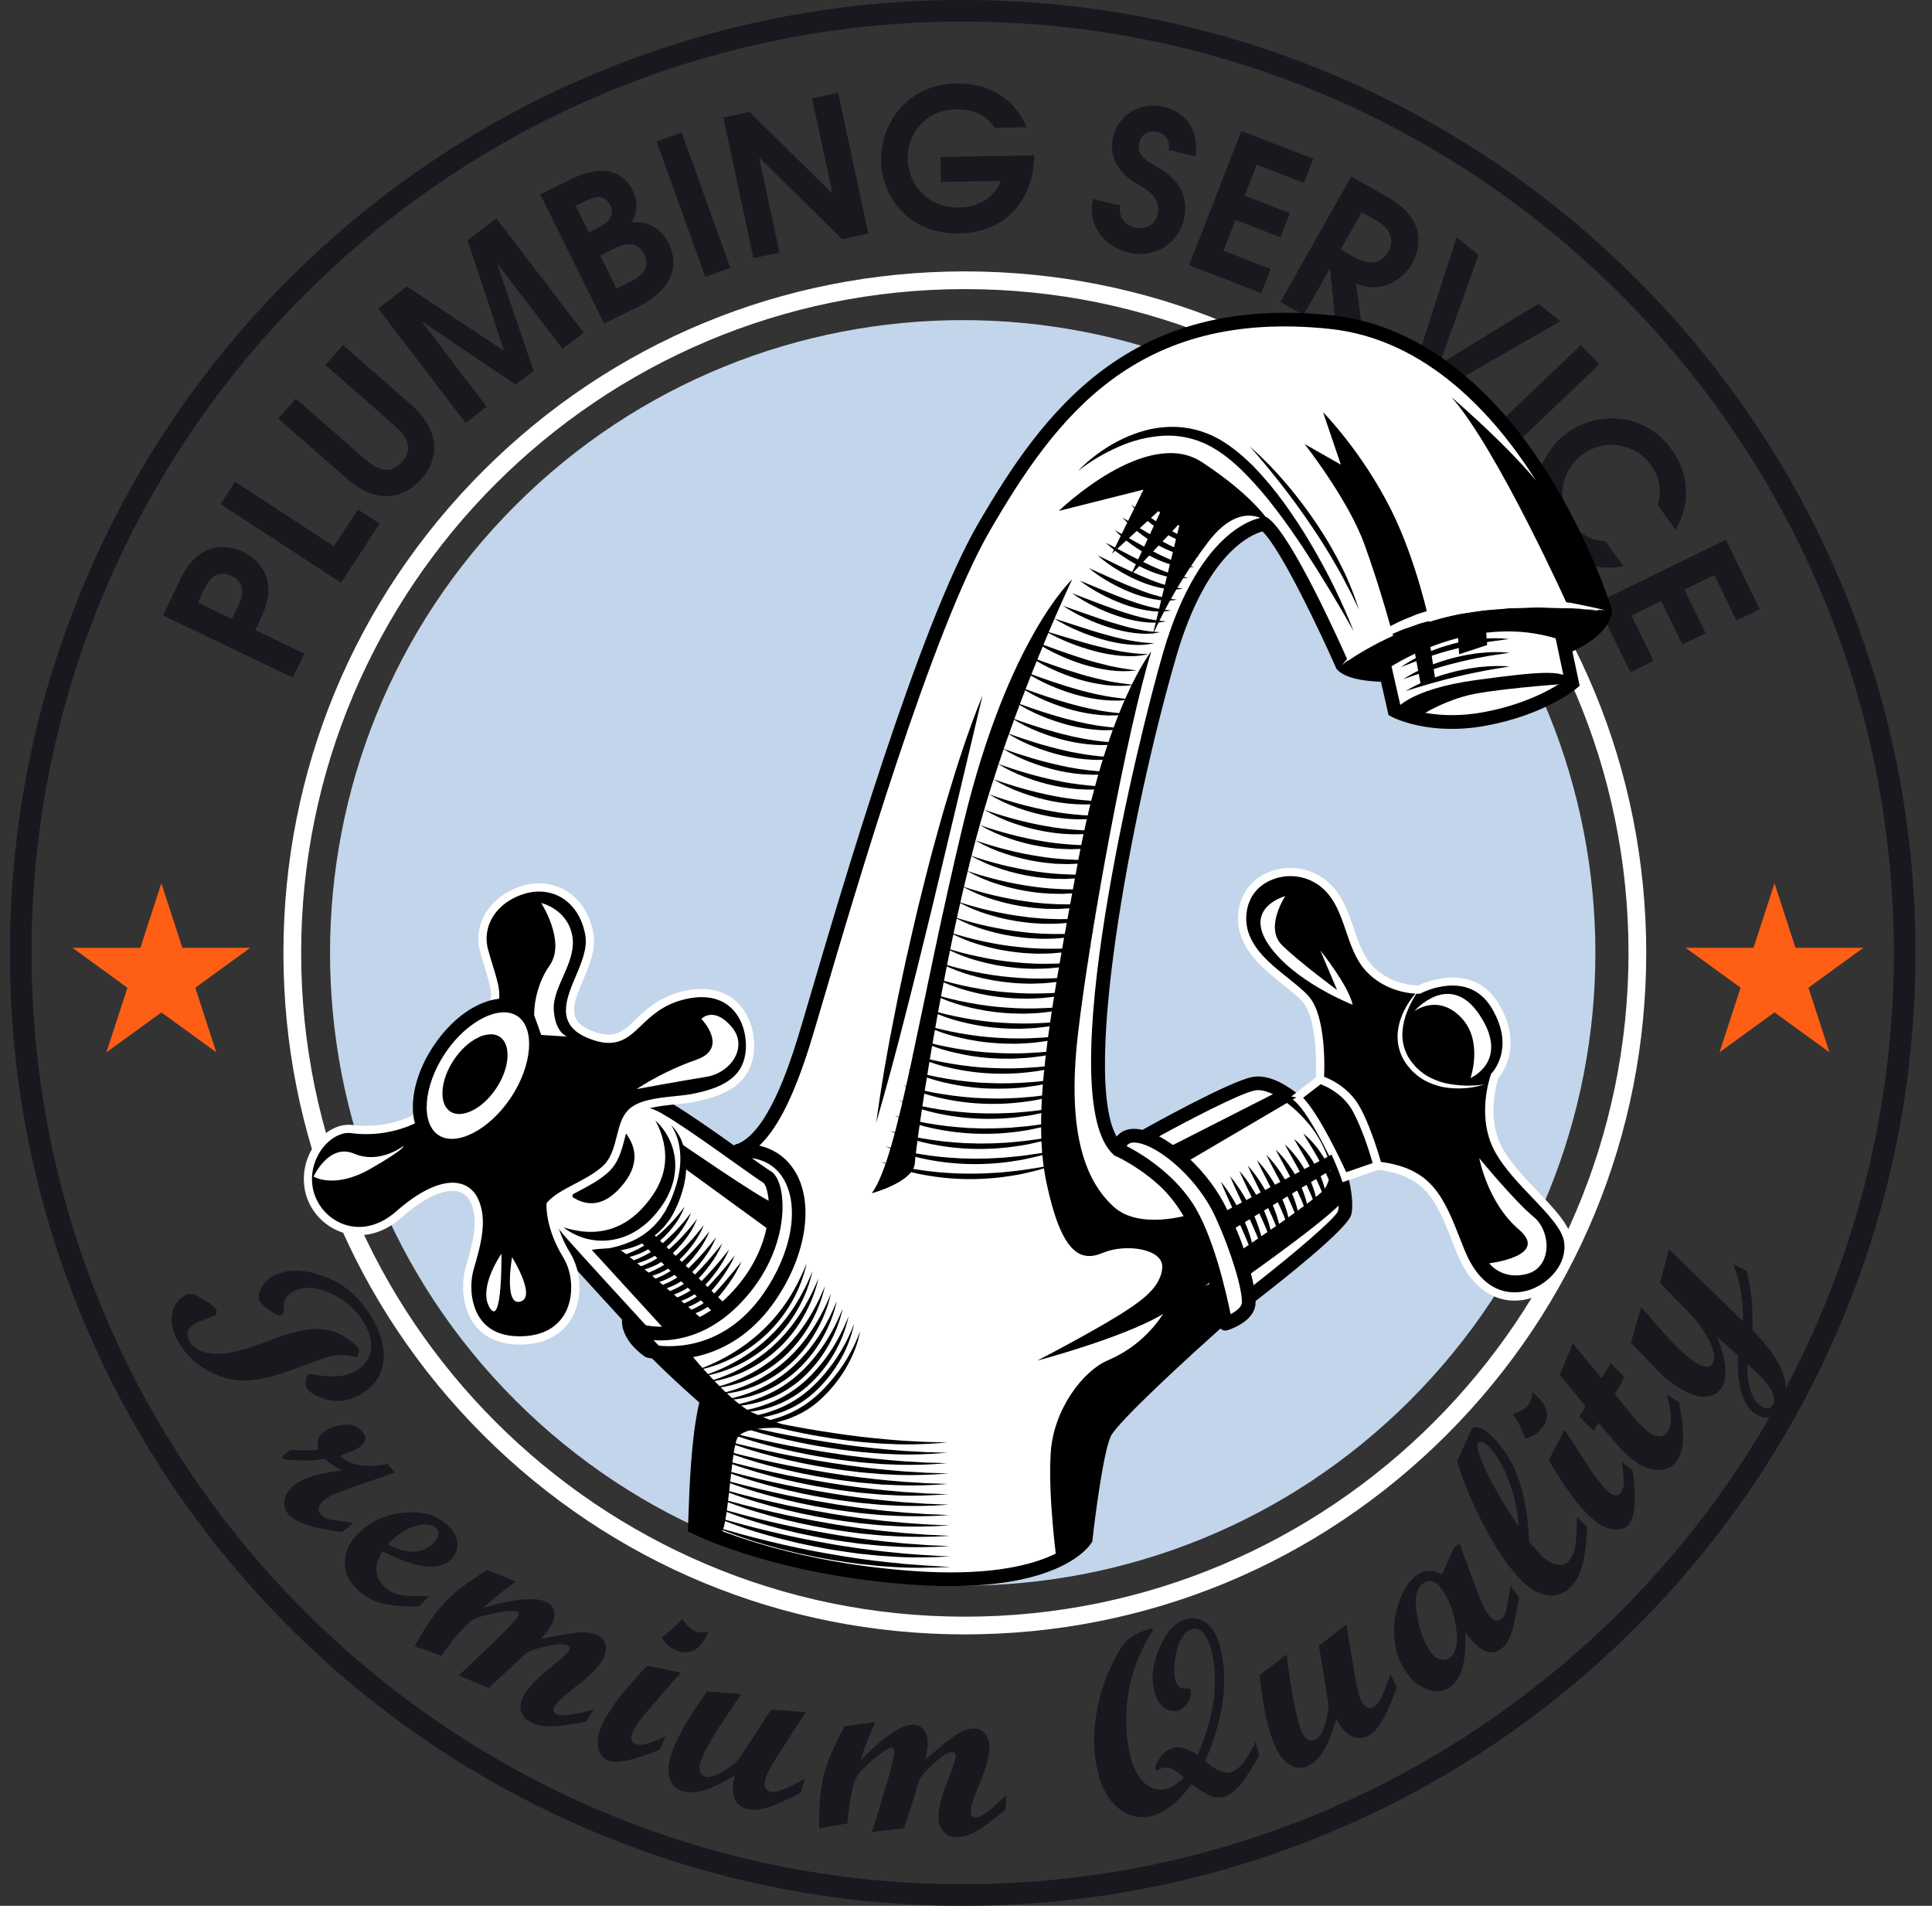 <svg width="73" height="72" viewBox="0 0 73 72" fill="none" xmlns="http://www.w3.org/2000/svg">
<rect x="0" y="0" width="73" height="72" fill="#333333" stroke="none"/>
<g clip-path="url(#clip0_1082_16894)">
<path d="M53.28 52.903C62.615 43.568 62.615 28.432 53.28 19.096C43.944 9.76 28.808 9.76 19.472 19.096C10.136 28.432 10.136 43.568 19.472 52.903C28.808 62.239 43.945 62.239 53.28 52.903Z" fill="#C3D5EA"/>
<path d="M36.375 72C31.515 72 26.8 71.048 22.362 69.17C18.084 67.363 14.198 64.744 10.919 61.456C7.631 58.177 5.011 54.291 3.204 50.013C1.328 45.58 0.366 40.814 0.375 36C0.375 31.14 1.327 26.425 3.205 21.987C5.012 17.709 7.631 13.823 10.919 10.544C14.198 7.256 18.084 4.637 22.362 2.83C26.795 0.954 31.561 -0.009 36.375 6.3361e-05C41.235 6.3361e-05 45.949 0.952 50.388 2.83C54.666 4.637 58.552 7.256 61.831 10.544C65.119 13.823 67.739 17.709 69.546 21.987C71.422 26.42 72.384 31.186 72.375 36C72.375 40.86 71.423 45.574 69.545 50.013C67.738 54.291 65.119 58.177 61.831 61.456C58.552 64.744 54.666 67.364 50.388 69.171C45.955 71.047 41.189 72.01 36.375 72ZM36.375 0.816C16.975 0.816 1.191 16.6 1.191 36C1.191 55.4 16.975 71.183 36.375 71.183C55.775 71.183 71.558 55.4 71.558 36C71.558 16.6 55.775 0.816 36.375 0.816Z" fill="#17191F"/>
<path d="M13.476 51.29C13.224 51.198 12.954 51.169 12.689 51.205C12.427 51.241 11.928 51.403 11.192 51.69C10.456 51.977 9.838 52.132 9.337 52.155C8.837 52.178 8.341 52.054 7.851 51.783C7.367 51.519 6.971 51.119 6.711 50.633C6.521 50.281 6.451 49.947 6.507 49.632C6.528 49.486 6.583 49.346 6.668 49.226C6.753 49.105 6.866 49.006 6.997 48.938C7.042 48.911 7.092 48.894 7.144 48.887C7.196 48.88 7.248 48.883 7.299 48.897C7.399 48.925 7.558 49.007 7.776 49.144C7.994 49.28 8.121 49.384 8.159 49.453C8.171 49.475 8.179 49.499 8.182 49.524C8.186 49.549 8.184 49.575 8.177 49.599C8.171 49.623 8.16 49.645 8.145 49.664C8.13 49.683 8.111 49.699 8.09 49.711C7.982 49.758 7.872 49.8 7.76 49.839C7.569 49.909 7.456 49.953 7.423 49.971C7.093 50.151 7.003 50.378 7.154 50.656C7.324 50.969 7.651 51.132 8.134 51.146C8.618 51.16 9.275 51.002 10.107 50.674C10.939 50.346 11.569 50.191 11.995 50.21C12.422 50.23 12.773 50.332 13.049 50.518C13.324 50.704 13.489 50.847 13.543 50.947C13.581 51.016 13.558 51.13 13.476 51.29ZM14.132 49.92C14.45 50.506 14.561 51.048 14.465 51.549C14.37 52.049 14.085 52.429 13.611 52.687C13.173 52.925 12.752 52.987 12.348 52.875C11.944 52.762 11.692 52.613 11.591 52.428C11.55 52.339 11.538 52.239 11.555 52.143C11.568 52.023 11.6 51.949 11.65 51.922C11.677 51.907 11.813 51.918 12.055 51.955C12.598 52.055 13.055 52.004 13.426 51.802C13.739 51.632 13.931 51.391 14 51.08C14.07 50.77 14.007 50.434 13.811 50.074C13.524 49.538 13.067 49.114 12.512 48.868C11.942 48.608 11.46 48.584 11.066 48.798C10.806 48.94 10.692 49.156 10.725 49.448C10.735 49.564 10.703 49.642 10.631 49.681C10.556 49.721 10.412 49.665 10.2 49.511C9.987 49.358 9.858 49.24 9.813 49.157C9.745 49.032 9.763 48.869 9.868 48.669C9.973 48.469 10.122 48.316 10.316 48.21C10.836 47.927 11.49 47.934 12.277 48.232C13.063 48.529 13.682 49.092 14.132 49.921V49.92ZM12.929 57.877C11.828 57.747 11.143 57.516 10.874 57.182C10.814 57.108 10.773 57.022 10.753 56.93C10.733 56.837 10.734 56.741 10.758 56.65C10.806 56.437 10.928 56.247 11.103 56.116C11.449 55.837 12.063 55.648 12.943 55.55C12.696 55.439 12.468 55.29 12.267 55.11C11.843 55.189 11.325 55.194 10.711 55.126L10.643 55.041L10.974 54.774C11.327 54.804 11.68 54.806 12.034 54.776C11.956 54.49 12.01 54.272 12.194 54.124C12.384 53.972 12.637 53.874 12.956 53.829C13.275 53.785 13.526 53.876 13.707 54.101C13.862 54.293 13.841 54.468 13.644 54.626C13.49 54.751 13.224 54.874 12.848 54.995C13.22 55.367 13.819 55.472 14.644 55.309L14.929 55.632L13.71 56.05C13.198 56.228 12.853 56.354 12.675 56.428C12.521 56.489 12.376 56.572 12.244 56.673C12.152 56.739 12.085 56.834 12.054 56.943C12.042 56.989 12.042 57.038 12.054 57.085C12.065 57.131 12.087 57.175 12.119 57.211C12.19 57.3 12.289 57.361 12.414 57.392C12.539 57.425 12.852 57.472 13.352 57.535L12.929 57.877ZM15.833 60.692C15.271 60.699 14.81 60.66 14.451 60.574C14.09 60.488 13.76 60.305 13.495 60.046C13.185 59.749 13.031 59.41 13.031 59.03C13.031 58.65 13.187 58.298 13.497 57.975C13.96 57.493 14.546 57.217 15.255 57.148C15.965 57.08 16.522 57.241 16.929 57.632C17.141 57.835 17.258 58.052 17.281 58.284C17.293 58.396 17.279 58.51 17.24 58.616C17.202 58.722 17.14 58.818 17.059 58.897C16.606 59.368 15.739 59.27 14.456 58.602C14.121 59.132 14.146 59.582 14.53 59.952C14.68 60.096 14.862 60.194 15.076 60.244C15.29 60.294 15.668 60.313 16.21 60.3L15.833 60.692ZM14.652 58.343C15.392 58.739 15.973 58.716 16.397 58.275C16.607 58.057 16.632 57.871 16.473 57.718C16.323 57.574 16.07 57.55 15.713 57.648C15.358 57.745 15.003 57.978 14.652 58.343ZM22.133 65.048C21.593 65.155 21.153 65.212 20.813 65.22C20.472 65.228 20.191 65.16 19.969 65.014C19.889 64.966 19.82 64.901 19.769 64.823C19.718 64.745 19.685 64.656 19.673 64.564C19.649 64.377 19.704 64.183 19.837 63.979C20.023 63.694 20.33 63.379 20.759 63.033C21.188 62.688 21.433 62.467 21.495 62.373C21.55 62.288 21.535 62.217 21.447 62.16C21.412 62.14 21.374 62.129 21.334 62.126C21.272 62.118 21.21 62.115 21.148 62.117C21.064 62.122 20.981 62.132 20.898 62.146C20.796 62.163 20.696 62.184 20.596 62.209C20.477 62.234 20.359 62.265 20.243 62.301C20.037 62.362 19.893 62.433 19.812 62.511L19.31 62.992L18.46 63.772L17.338 63.298L18.788 61.916C18.894 61.816 19.042 61.664 19.232 61.461C19.422 61.257 19.531 61.132 19.56 61.087C19.619 60.997 19.618 60.933 19.557 60.893C19.526 60.877 19.493 60.869 19.459 60.869C19.396 60.861 19.333 60.859 19.27 60.864C19.185 60.869 19.09 60.879 18.986 60.894C18.706 60.936 18.428 60.996 18.156 61.075C17.936 61.135 17.748 61.25 17.592 61.419C17.255 61.769 16.95 62.149 16.682 62.554L15.666 62.19C15.843 61.873 15.998 61.612 16.131 61.409C16.446 60.925 16.771 60.537 17.105 60.245C17.438 59.953 17.875 59.641 18.415 59.312L19.495 59.751C19.042 60.069 18.637 60.399 18.28 60.738C19.53 60.375 20.344 60.316 20.721 60.563C20.787 60.604 20.842 60.661 20.881 60.728C20.92 60.795 20.942 60.871 20.946 60.949C20.959 61.118 20.906 61.293 20.786 61.475C20.732 61.56 20.616 61.707 20.442 61.917C21.18 61.762 21.69 61.68 21.973 61.67C22.256 61.661 22.48 61.71 22.643 61.817C22.713 61.86 22.772 61.92 22.814 61.991C22.857 62.062 22.881 62.142 22.887 62.224C22.9 62.414 22.846 62.603 22.736 62.758C22.551 63.041 22.236 63.354 21.791 63.696C21.346 64.038 21.077 64.281 20.984 64.423C20.888 64.571 20.894 64.68 21.002 64.751C21.071 64.795 21.196 64.812 21.378 64.801C21.56 64.79 21.911 64.721 22.43 64.592L22.133 65.048ZM24.931 66.095C23.945 66.512 23.284 66.647 22.948 66.501C22.763 66.421 22.648 66.258 22.604 66.013C22.559 65.768 22.599 65.503 22.724 65.216C22.992 64.601 23.572 63.838 24.463 62.929L25.665 63.179L25.717 63.202L24.692 64.371C24.268 64.854 24.004 65.215 23.899 65.455C23.859 65.535 23.846 65.626 23.861 65.715C23.877 65.792 23.917 65.845 23.981 65.872C24.093 65.922 24.225 65.93 24.375 65.897C24.525 65.864 24.783 65.764 25.148 65.597L24.931 66.095ZM26.767 61.642C26.465 62.336 26.058 62.572 25.547 62.349C25.311 62.253 25.119 62.073 25.007 61.845C25.285 61.665 25.54 61.435 25.771 61.157C25.938 61.397 26.091 61.549 26.23 61.609C26.401 61.678 26.589 61.689 26.767 61.642ZM30.261 67.725C29.753 67.991 29.338 68.175 29.017 68.279C28.696 68.383 28.427 68.405 28.212 68.343C28.102 68.316 28 68.261 27.918 68.184C27.835 68.106 27.774 68.008 27.741 67.9C27.666 67.672 27.675 67.394 27.768 67.066C27.33 67.339 26.954 67.525 26.641 67.624C26.327 67.724 26.045 67.738 25.793 67.667C25.683 67.638 25.582 67.582 25.499 67.505C25.416 67.427 25.355 67.33 25.319 67.222C25.234 66.992 25.238 66.712 25.331 66.385C25.51 65.753 25.974 64.925 26.725 63.898L28.009 64.001C27.096 65.314 26.581 66.176 26.463 66.588C26.38 66.879 26.448 67.056 26.667 67.118C26.824 67.162 27.057 67.09 27.363 66.9C27.669 66.71 27.878 66.527 27.99 66.353L29.137 64.583L30.447 64.684C30.062 65.266 29.684 65.852 29.312 66.442C29.1 66.782 28.973 67.026 28.931 67.175C28.851 67.46 28.907 67.631 29.101 67.685C29.259 67.731 29.534 67.653 29.925 67.453L30.41 67.202L30.261 67.725ZM37.987 68.364C37.57 68.724 37.215 68.991 36.923 69.165C36.631 69.34 36.353 69.42 36.089 69.403C35.995 69.401 35.904 69.378 35.821 69.336C35.737 69.293 35.665 69.232 35.609 69.158C35.496 69.008 35.447 68.811 35.462 68.568C35.483 68.228 35.595 67.802 35.797 67.29C35.999 66.778 36.103 66.466 36.11 66.352C36.117 66.252 36.068 66.198 35.964 66.192C35.924 66.192 35.885 66.201 35.849 66.218C35.799 66.237 35.745 66.265 35.682 66.302C35.62 66.342 35.552 66.392 35.479 66.451C35.406 66.51 35.329 66.578 35.249 66.655C35.158 66.736 35.07 66.82 34.986 66.909C34.838 67.064 34.747 67.196 34.716 67.304L34.516 67.97L34.163 69.067L32.953 69.211L33.531 67.293C33.574 67.153 33.628 66.948 33.692 66.677C33.734 66.517 33.768 66.355 33.793 66.191C33.8 66.084 33.767 66.028 33.694 66.024C33.66 66.025 33.627 66.035 33.598 66.051C33.539 66.075 33.483 66.105 33.431 66.141C33.351 66.192 33.273 66.247 33.198 66.306C32.975 66.481 32.764 66.671 32.566 66.874C32.404 67.034 32.298 67.227 32.246 67.451C32.126 67.921 32.049 68.402 32.016 68.887L30.952 69.073C30.949 68.71 30.955 68.407 30.97 68.164C31.005 67.588 31.096 67.091 31.242 66.671C31.388 66.252 31.613 65.766 31.919 65.213L33.076 65.061C32.839 65.561 32.65 66.048 32.507 66.519C33.415 65.586 34.093 65.133 34.544 65.161C34.622 65.164 34.697 65.186 34.765 65.226C34.832 65.265 34.889 65.32 34.93 65.386C35.024 65.526 35.065 65.705 35.051 65.922C35.033 66.108 35.006 66.293 34.97 66.477C35.535 65.977 35.938 65.654 36.18 65.506C36.42 65.358 36.64 65.29 36.834 65.302C36.916 65.305 36.997 65.328 37.069 65.369C37.141 65.41 37.202 65.467 37.247 65.536C37.352 65.695 37.399 65.885 37.38 66.075C37.359 66.412 37.24 66.839 37.022 67.357C36.804 67.874 36.69 68.218 36.679 68.387C36.669 68.564 36.727 68.656 36.856 68.664C36.938 68.669 37.056 68.621 37.208 68.522C37.361 68.422 37.632 68.188 38.02 67.82L37.987 68.364ZM47.58 66.329C47.307 66.811 47.066 67.177 46.86 67.427C46.653 67.677 46.45 67.828 46.248 67.881C46.062 67.933 45.864 67.914 45.692 67.828C45.457 67.706 45.234 67.564 45.024 67.403C44.534 68.068 44.038 68.468 43.532 68.602C43.091 68.719 42.681 68.634 42.303 68.346C41.925 68.058 41.66 67.627 41.508 67.054C41.344 66.42 41.3 65.761 41.378 65.111C41.454 64.428 41.614 63.801 41.858 63.229C42.102 62.657 42.321 62.26 42.518 62.039C42.713 61.817 43.054 61.641 43.542 61.512L43.568 61.574C43.047 62.41 42.729 63.25 42.617 64.092C42.504 64.935 42.54 65.704 42.724 66.398C42.844 66.85 43.026 67.179 43.27 67.387C43.515 67.594 43.791 67.657 44.1 67.576C44.304 67.521 44.516 67.379 44.735 67.147C44.525 66.972 44.365 66.861 44.255 66.815C44.143 66.768 44.019 66.761 43.902 66.795C43.873 66.806 43.844 66.82 43.817 66.835C43.789 66.85 43.761 66.863 43.732 66.875C43.689 66.886 43.662 66.872 43.652 66.833C43.631 66.753 43.691 66.613 43.832 66.411C43.972 66.209 44.136 66.083 44.322 66.033C44.461 65.995 44.609 66.001 44.745 66.049C44.883 66.097 45.054 66.18 45.255 66.299C45.9 64.801 46.067 63.463 45.755 62.286C45.684 62.021 45.585 61.821 45.456 61.687C45.328 61.553 45.193 61.505 45.05 61.543C44.785 61.613 44.593 61.878 44.472 62.337C44.352 62.797 44.332 63.179 44.412 63.484C44.474 63.712 44.61 63.814 44.822 63.786C44.912 63.772 44.966 63.799 44.984 63.866C45.02 64.003 44.986 64.154 44.882 64.319C44.777 64.484 44.65 64.586 44.5 64.625C44.409 64.649 44.314 64.65 44.223 64.629C44.132 64.608 44.047 64.564 43.976 64.503C43.809 64.373 43.693 64.183 43.626 63.933C43.486 63.405 43.55 62.84 43.816 62.237C44.082 61.635 44.419 61.28 44.827 61.171C44.959 61.131 45.098 61.124 45.233 61.152C45.368 61.18 45.494 61.242 45.599 61.331C45.824 61.515 45.989 61.806 46.095 62.205C46.428 63.458 46.242 64.901 45.538 66.533C45.937 66.881 46.258 67.023 46.503 66.957C46.808 66.877 47.121 66.492 47.441 65.803L47.58 66.329ZM52.78 63.747C52.583 64.286 52.4 64.701 52.233 64.994C52.065 65.287 51.881 65.484 51.68 65.584C51.58 65.638 51.468 65.666 51.355 65.664C51.241 65.662 51.13 65.63 51.033 65.572C50.824 65.454 50.644 65.242 50.493 64.937C50.352 65.433 50.199 65.823 50.033 66.107C49.869 66.392 49.669 66.593 49.435 66.71C49.334 66.763 49.222 66.789 49.109 66.787C48.995 66.786 48.884 66.756 48.785 66.7C48.567 66.586 48.382 66.377 48.23 66.072C47.939 65.484 47.725 64.558 47.59 63.294L48.61 62.507C48.817 64.092 49.016 65.077 49.205 65.461C49.34 65.731 49.509 65.817 49.712 65.716C49.859 65.643 49.982 65.433 50.081 65.086C50.18 64.74 50.211 64.464 50.177 64.259L49.835 62.179L50.873 61.372C51.029 62.355 51.143 63.042 51.215 63.437C51.287 63.83 51.358 64.097 51.426 64.235C51.559 64.501 51.715 64.588 51.896 64.499C52.043 64.426 52.194 64.183 52.349 63.772L52.539 63.26L52.78 63.747ZM57.398 60.349C57.281 61.035 57.178 61.501 57.091 61.748C57.004 61.994 56.881 62.177 56.721 62.296C56.322 62.594 55.871 62.383 55.367 61.661C55.384 62.211 55.35 62.651 55.265 62.983C55.18 63.315 55.025 63.565 54.797 63.735C54.575 63.901 54.307 63.938 53.997 63.846C53.686 63.754 53.417 63.556 53.19 63.253C52.904 62.869 52.732 62.413 52.692 61.936C52.644 61.436 52.703 60.959 52.87 60.503C53.037 60.047 53.246 59.726 53.496 59.539C53.812 59.303 54.141 59.283 54.485 59.479L54.939 58.472L55.151 58.312L55.647 59.672C55.893 60.36 56.093 60.807 56.247 61.014C56.41 61.231 56.568 61.282 56.722 61.167C56.821 61.093 56.89 60.96 56.931 60.766C56.971 60.572 57.018 60.288 57.071 59.913L57.398 60.349ZM54.78 62.63C55.033 62.441 55.11 62.048 55.011 61.45C54.913 60.852 54.728 60.372 54.456 60.008C54.35 59.866 54.236 59.78 54.113 59.748C54.054 59.731 53.993 59.729 53.933 59.741C53.873 59.754 53.817 59.78 53.77 59.818C53.517 60.006 53.439 60.4 53.534 60.998C53.629 61.598 53.811 62.077 54.081 62.438C54.164 62.561 54.288 62.651 54.43 62.694C54.489 62.712 54.552 62.715 54.613 62.704C54.673 62.693 54.731 62.667 54.78 62.63ZM59.971 57.695C59.948 58.277 59.889 58.749 59.795 59.11C59.7 59.472 59.549 59.757 59.342 59.965C59.234 60.079 59.1 60.166 58.951 60.219C58.803 60.271 58.644 60.287 58.488 60.266C58.158 60.228 57.835 60.054 57.522 59.743C57.052 59.275 56.59 58.613 56.134 57.756C55.697 56.941 55.335 56.088 55.053 55.207L55.585 54.041C55.597 54.014 55.612 53.99 55.631 53.968C55.696 53.903 55.796 53.897 55.932 53.95C56.068 54.003 56.217 54.11 56.378 54.27C56.834 54.723 57.172 55.268 57.39 55.903C57.608 56.538 57.737 57.32 57.778 58.25C57.993 58.499 58.144 58.667 58.231 58.754C58.426 58.947 58.616 59.064 58.801 59.106C58.986 59.148 59.138 59.11 59.256 58.991C59.376 58.871 59.46 58.699 59.508 58.475C59.557 58.252 59.582 57.865 59.585 57.311L59.971 57.695ZM57.381 57.675C57.347 57.077 57.221 56.488 57.007 55.929C56.791 55.363 56.542 54.939 56.259 54.659C56.193 54.588 56.113 54.532 56.023 54.497C55.948 54.471 55.891 54.477 55.853 54.516C55.771 54.598 55.858 54.923 56.113 55.491C56.369 56.058 56.792 56.786 57.382 57.676L57.381 57.675ZM57.902 52.594C58.489 53.073 58.606 53.528 58.253 53.961C58.082 54.171 57.872 54.299 57.623 54.345C57.518 54.016 57.364 53.705 57.166 53.423C57.443 53.327 57.63 53.221 57.726 53.103C57.838 52.957 57.9 52.778 57.902 52.594ZM61.695 55.564C61.831 56.625 61.783 57.298 61.552 57.582C61.424 57.738 61.237 57.805 60.989 57.782C60.741 57.759 60.496 57.649 60.254 57.452C59.734 57.028 59.155 56.264 58.52 55.161L59.085 54.071L59.121 54.027L59.971 55.329C60.321 55.867 60.598 56.219 60.801 56.384C60.881 56.45 60.961 56.485 61.041 56.491C61.075 56.495 61.11 56.491 61.142 56.478C61.174 56.465 61.203 56.444 61.225 56.418C61.307 56.31 61.352 56.18 61.355 56.045C61.364 55.892 61.337 55.617 61.274 55.219L61.695 55.564ZM63.444 52.99C63.55 53.54 63.599 53.987 63.594 54.332C63.587 54.678 63.511 54.959 63.365 55.176C63.294 55.285 63.197 55.374 63.084 55.437C62.969 55.499 62.842 55.532 62.712 55.533C62.428 55.545 62.132 55.448 61.823 55.24C61.551 55.057 61.237 54.748 60.88 54.314L60.398 53.748L60.211 54.059L59.679 53.519L59.915 53.135L58.938 51.943L59.428 50.75L60.52 52.074L60.862 51.498L61.379 52.034L61.017 52.674L61.721 53.528C61.965 53.824 62.178 54.033 62.359 54.155C62.464 54.231 62.591 54.27 62.721 54.265C62.776 54.262 62.83 54.246 62.878 54.218C62.926 54.19 62.967 54.151 62.997 54.105C63.09 53.961 63.139 53.793 63.137 53.622C63.139 53.433 63.092 53.122 62.993 52.686L63.444 52.989V52.99ZM65.982 48.006C66.156 48.536 66.234 49.284 66.216 50.253C66.837 50.88 67.223 51.434 67.374 51.914C67.525 52.394 67.514 52.814 67.341 53.171C67.306 53.253 67.254 53.327 67.189 53.388C67.124 53.449 67.047 53.497 66.963 53.527C66.877 53.554 66.786 53.563 66.697 53.554C66.607 53.546 66.52 53.519 66.441 53.476C65.881 53.205 65.624 52.446 65.666 51.202L64.877 50.499C65.216 51.325 65.287 51.942 65.09 52.347C65.042 52.451 64.969 52.542 64.877 52.612C64.786 52.682 64.678 52.728 64.565 52.747C64.32 52.795 64.049 52.747 63.752 52.602C63.323 52.395 62.909 52.078 62.508 51.653L61.625 50.721L62.008 49.381L63.014 50.524C63.506 51.063 63.907 51.407 64.217 51.556C64.472 51.68 64.642 51.656 64.727 51.482C64.811 51.306 64.767 51.037 64.593 50.673C64.394 50.276 64.134 49.912 63.821 49.597L62.721 48.464L63.067 47.198L65.857 49.919C65.875 49.125 65.753 48.408 65.492 47.769L65.982 48.006ZM66.028 51.53C66.015 51.955 66.06 52.309 66.162 52.592C66.265 52.875 66.41 53.062 66.597 53.152C66.787 53.245 66.922 53.21 67 53.048C67.153 52.733 66.829 52.228 66.028 51.53ZM6.16 23.25L6.818 21.878C7.572 20.308 8.728 20.634 9.191 20.857C9.808 21.152 10.55 21.916 9.866 23.34L9.643 23.804L11.499 24.694L11.063 25.602L6.16 23.25ZM8.762 23.381L9.02 22.845C9.134 22.606 9.352 22.051 8.75 21.761C8.146 21.471 7.849 21.989 7.734 22.228L7.477 22.765L8.762 23.381ZM8.332 19.042L8.882 18.199L12.617 20.639L13.525 19.249L14.344 19.783L12.884 22.016L8.332 19.042ZM11.18 15.06L13.76 17.32C14.092 17.611 14.662 18.053 15.195 17.445C15.723 16.843 15.2 16.335 14.874 16.05L12.293 13.788L12.956 13.031L15.51 15.268C16.67 16.285 16.584 17.343 15.925 18.095C15.426 18.664 14.417 19.235 13.069 18.054L10.516 15.817L11.179 15.059L11.18 15.06ZM14.291 11.653L15.377 10.823L19.046 13.257L17.668 9.077L18.754 8.247L22.053 12.57L21.253 13.18L18.783 9.945L20.16 14.015L19.482 14.532L15.921 12.129L18.39 15.365L17.59 15.975L14.291 11.653ZM20.416 7.348L21.588 6.768C21.891 6.618 23.285 5.938 23.916 7.216C24.216 7.822 23.938 8.271 23.842 8.408C24.457 8.326 24.985 8.63 25.255 9.178C25.603 9.882 25.605 10.848 24.045 11.62L22.825 12.222L20.416 7.348ZM22.668 8.571C23.261 8.278 23.121 7.879 23.06 7.754C22.825 7.28 22.37 7.472 22.173 7.57L21.752 7.778L22.247 8.779L22.668 8.571ZM23.881 10.611C23.987 10.558 24.649 10.223 24.349 9.617C24.258 9.432 23.971 9.017 23.266 9.365L22.68 9.655L23.295 10.9L23.881 10.61V10.611ZM24.809 5.347L25.756 5.006L27.596 10.123L26.65 10.463L24.809 5.347ZM27.33 4.437L28.315 4.227L31.455 7.312L30.685 3.719L31.67 3.509L32.808 8.826L31.824 9.036L28.684 5.951L29.452 9.544L28.468 9.754L27.33 4.437ZM39.077 5.869C39.084 7.162 38.317 8.784 36.237 8.818C34.261 8.85 33.311 7.359 33.289 6.051C33.269 4.744 34.227 3.185 36.13 3.154C37.38 3.134 38.367 3.749 38.788 4.808L37.583 4.828C37.153 4.144 36.403 4.127 36.146 4.131C34.876 4.151 34.282 5.146 34.296 5.998C34.31 6.924 35.002 7.861 36.251 7.84C36.911 7.83 37.539 7.518 37.821 6.837L35.551 6.874L35.536 5.927L39.077 5.869ZM42.321 7.76C42.244 8.18 42.499 8.505 42.871 8.593C43.301 8.695 43.654 8.477 43.744 8.098C43.871 7.562 43.461 7.253 43.172 7.071C43.014 6.973 42.847 6.881 42.7 6.771C41.978 6.244 41.961 5.583 42.06 5.169C42.224 4.475 42.952 3.794 43.989 4.04C44.997 4.28 45.3 5.167 45.163 5.904L44.155 5.665C44.218 5.401 44.121 5.075 43.735 4.985C43.342 4.891 43.105 5.122 43.038 5.408C42.939 5.823 43.293 6.05 43.564 6.212C43.722 6.31 43.874 6.399 44.024 6.502C44.251 6.662 44.986 7.222 44.737 8.272C44.515 9.209 43.632 9.778 42.624 9.539C41.838 9.352 41.05 8.599 41.299 7.518L42.321 7.76ZM46.903 4.947L49.623 6.002L49.269 6.913L47.488 6.222L47.033 7.393L48.739 8.055L48.386 8.967L46.68 8.305L46.228 9.469L48.008 10.161L47.655 11.071L44.935 10.016L46.903 4.947ZM51.057 6.671L52.426 7.445C54.019 8.345 53.611 9.499 53.354 9.954C52.927 10.708 52.054 11.075 51.236 10.714L51.579 13.213L50.498 12.602L50.258 10.161L50.244 10.154L49.257 11.9L48.381 11.404L51.057 6.671ZM50.657 9.424L51.175 9.717C51.38 9.833 52.062 10.194 52.449 9.509C52.836 8.825 52.175 8.426 51.971 8.31L51.453 8.017L50.657 9.424ZM55.039 8.965L55.861 9.631L54.391 13.765L58.132 11.473L58.954 12.14L53.897 15.04L53.247 14.512L55.039 8.965ZM59.734 13.036L60.429 13.765L56.493 17.517L55.799 16.788L59.734 13.036ZM62.638 19.083C62.76 18.66 62.767 18.103 62.389 17.578C62.249 17.381 62.071 17.213 61.866 17.085C61.661 16.957 61.432 16.87 61.193 16.831C60.955 16.791 60.711 16.799 60.475 16.855C60.239 16.91 60.017 17.011 59.821 17.153C59.621 17.294 59.45 17.473 59.32 17.68C59.189 17.888 59.101 18.119 59.06 18.36C59.019 18.602 59.027 18.849 59.082 19.087C59.137 19.326 59.238 19.552 59.381 19.751C59.663 20.144 60.101 20.426 60.657 20.444L61.339 21.392C60.302 21.586 59.26 21.258 58.569 20.297C57.459 18.752 58.219 17.065 59.233 16.336C60.218 15.628 62.054 15.439 63.178 17.002C63.835 17.915 63.888 19.034 63.308 20.013L62.638 19.083ZM65.212 20.393L66.491 23.015L65.612 23.443L64.775 21.726L63.645 22.276L64.447 23.922L63.569 24.35L62.767 22.705L61.644 23.253L62.481 24.97L61.603 25.398L60.324 22.776L65.212 20.393Z" fill="#17191F"/>
<path d="M6.097 33.366L6.89 35.806H9.456L7.38 37.316L8.173 39.756L6.097 38.248L4.021 39.756L4.814 37.316L2.738 35.808H5.304L6.097 33.366ZM67.049 33.366L67.841 35.806H70.408L68.332 37.315L69.125 39.755L67.049 38.247L64.972 39.755L65.766 37.315L63.689 35.807H66.256L67.049 33.366Z" fill="#FF5E15"/>
<path d="M36.456 61.746C29.578 61.746 23.113 59.068 18.25 54.206C13.387 49.342 10.709 42.876 10.709 36C10.709 29.122 13.387 22.657 18.25 17.794C23.113 12.931 29.578 10.253 36.456 10.253C43.333 10.253 49.798 12.931 54.661 17.793C59.524 22.657 62.202 29.123 62.202 36C62.202 42.877 59.524 49.342 54.662 54.205C49.798 59.068 43.332 61.746 36.456 61.746ZM36.456 10.922C22.628 10.922 11.379 22.172 11.379 36C11.379 49.827 22.629 61.077 36.456 61.077C50.283 61.077 61.533 49.827 61.533 36C61.533 22.172 50.283 10.922 36.456 10.922Z" fill="white"/>
<path d="M49.854 40.79C49.854 40.79 49.996 38.516 49.318 37.746C48.639 36.977 46.823 36.137 46.92 34.586C47.017 33.035 48.813 32.524 49.906 33.319C50.998 34.114 50.901 35.665 51.676 36.544C52.452 37.424 53.596 37.391 53.596 37.391C53.596 37.391 55.5 36.402 56.466 37.986C57.463 39.62 56.464 40.647 56.464 40.647C56.464 40.647 55.891 42.207 56.641 43.499C57.391 44.791 59.084 45.935 59.232 46.879C59.381 47.823 58.605 48.605 57.862 48.869C57.119 49.135 55.878 49.057 55.16 47.248C54.443 45.438 54.1 44.274 52.039 44.042L49.854 40.79Z" fill="black"/>
<path d="M57.105 49.133C56.345 49.086 55.543 48.589 55.033 47.302L54.918 47.01C54.279 45.384 53.894 44.403 52.038 44.193L51.967 44.185L49.712 40.831L49.716 40.778C49.717 40.756 49.846 38.558 49.218 37.847C49.042 37.647 48.775 37.434 48.492 37.209C47.696 36.574 46.706 35.783 46.782 34.573C46.826 33.864 47.213 33.287 47.844 32.99C48.191 32.829 48.575 32.763 48.956 32.798C49.337 32.833 49.702 32.968 50.014 33.19C50.674 33.671 50.92 34.393 51.157 35.09C51.331 35.6 51.496 36.082 51.81 36.439C52.457 37.172 53.396 37.229 53.578 37.233C53.858 37.103 55.663 36.34 56.616 37.902C57.569 39.466 56.776 40.537 56.618 40.724C56.551 40.927 56.139 42.294 56.792 43.418C57.116 43.978 57.622 44.508 58.112 45.022C58.729 45.669 59.312 46.28 59.402 46.852C59.562 47.859 58.762 48.717 57.932 49.013C57.673 49.105 57.392 49.151 57.105 49.133ZM52.145 43.893C54.125 44.141 54.557 45.241 55.207 46.896L55.322 47.187C56.104 49.16 57.437 48.859 57.827 48.721C58.541 48.466 59.228 47.741 59.096 46.901C59.021 46.425 58.47 45.847 57.887 45.236C57.385 44.71 56.866 44.166 56.523 43.574C55.745 42.234 56.311 40.657 56.335 40.591L56.347 40.56L56.37 40.536C56.406 40.498 57.268 39.568 56.35 38.064C55.47 36.621 53.757 37.488 53.685 37.526L53.653 37.542L53.618 37.544C53.568 37.544 52.391 37.567 51.578 36.644C51.221 36.241 51.039 35.707 50.863 35.19C50.641 34.538 50.412 33.864 49.831 33.442C49.564 33.252 49.252 33.137 48.927 33.107C48.601 33.077 48.273 33.134 47.977 33.272C47.444 33.522 47.129 33.992 47.092 34.592C47.026 35.642 47.908 36.345 48.686 36.965C48.98 37.2 49.257 37.421 49.451 37.641C50.113 38.391 50.047 40.384 50.029 40.744L52.145 43.893Z" fill="white"/>
<path d="M56.099 40.968C55.598 41.126 55.067 41.162 54.549 41.073C54.286 41.022 54.033 40.931 53.799 40.802C53.686 40.728 53.569 40.658 53.472 40.563L53.397 40.496L53.359 40.462L53.325 40.424L53.194 40.27C53.024 40.056 52.905 39.807 52.846 39.54C52.791 39.275 52.794 39.001 52.856 38.737C52.913 38.476 53.018 38.23 53.149 38.004C53.279 37.779 53.438 37.572 53.623 37.388C53.473 37.598 53.343 37.82 53.239 38.051C53.133 38.281 53.054 38.523 53.015 38.767C52.975 39.012 52.977 39.261 53.037 39.497C53.095 39.731 53.202 39.955 53.357 40.144L53.475 40.284L53.505 40.32L53.539 40.35L53.607 40.412C53.693 40.5 53.799 40.562 53.899 40.634C54.109 40.76 54.341 40.851 54.583 40.916C55.081 41.026 55.595 41.044 56.099 40.969V40.968ZM48.564 33.854C48.564 33.854 47.763 35.05 48.448 35.715C49.133 36.381 50.522 37.402 50.522 37.402L49.889 35.909C49.889 35.909 50.949 37.221 51.11 37.958C51.11 37.958 48.88 37.092 47.93 35.683C46.98 34.273 48.564 33.854 48.564 33.854Z" fill="white"/>
<path d="M26.237 57.696C26.267 57.23 26.286 54.429 26.693 52.897C26.693 52.897 24.183 50.716 23.765 49.911C23.348 49.106 26.79 43.871 27.905 43.474C29.02 43.077 29.808 41.063 30.328 39.427C30.931 37.527 34.545 24.424 37.163 19.917C39.78 15.409 42.989 11.405 50.26 12.171C57.53 12.937 60.633 23.096 60.633 23.096C60.633 23.096 60.533 24.699 55.831 25.184C55.831 25.184 51.423 25.946 50.696 25.122C50.696 25.122 48.651 20.479 47.759 19.8C47.759 19.8 45.568 19.975 44.182 24.715C42.795 29.455 40.168 41.593 42.233 43.435C42.233 43.435 44.065 44.017 45.171 46.265C46.276 48.515 46.198 49.756 46.198 49.756C46.198 49.756 42.078 53.391 41.719 54.148C41.361 54.904 41.002 58.151 41.002 58.151C41.002 58.151 39.955 59.955 34.682 59.625C29.407 59.295 26.237 57.696 26.237 57.696Z" fill="white"/>
<path d="M34.684 59.882C29.418 59.552 26.271 57.992 26.14 57.925L25.987 57.848L25.998 57.678C26.003 57.602 26.008 57.464 26.013 57.278C26.043 56.375 26.109 54.306 26.423 52.986C25.876 52.506 23.943 50.778 23.555 50.029C23.435 49.799 23.48 49.449 23.699 48.895C24.366 47.2 26.794 43.6 27.837 43.228C28.999 42.814 29.827 40.204 30.1 39.346C30.194 39.052 30.358 38.492 30.587 37.716C31.827 33.496 34.734 23.616 36.958 19.785C39.415 15.554 42.674 11.107 50.307 11.911C53.361 12.233 56.163 14.262 58.411 17.779C60.095 20.415 60.868 22.914 60.901 23.019L60.914 23.064L60.911 23.111C60.899 23.297 60.659 24.945 55.886 25.439C55.106 25.573 51.302 26.176 50.521 25.292L50.495 25.262L50.479 25.225C49.939 23.999 48.431 20.786 47.704 20.077C47.288 20.188 45.594 20.873 44.45 24.787C42.775 30.515 40.673 41.503 42.39 43.207C42.727 43.331 44.38 44.029 45.422 46.15C46.545 48.435 46.479 49.717 46.476 49.77L46.469 49.877L46.389 49.949C44.811 51.341 42.217 53.741 41.973 54.257C41.693 54.845 41.377 57.287 41.279 58.178L41.273 58.233L41.245 58.28C41.199 58.359 40.056 60.217 34.685 59.882H34.684ZM26.523 57.532C27.207 57.842 30.195 59.082 34.717 59.365C39.286 59.65 40.577 58.3 40.771 58.055C40.834 57.501 41.156 54.771 41.505 54.035C41.857 53.292 45.255 50.261 45.958 49.638C45.947 49.308 45.838 48.171 44.958 46.378C43.918 44.264 42.191 43.686 42.173 43.68L42.121 43.663L42.08 43.627C39.68 41.487 43.002 27.891 43.952 24.641C45.372 19.785 47.661 19.548 47.758 19.541L47.856 19.532L47.936 19.592C48.831 20.274 50.648 24.327 50.934 24.974C51.436 25.435 54.065 25.228 55.806 24.927L55.824 24.924C59.761 24.518 60.314 23.336 60.385 23.108C59.782 21.331 58.971 19.633 57.968 18.048C56.462 15.696 53.902 12.811 50.252 12.426C42.928 11.656 39.89 15.766 37.406 20.045C35.214 23.821 32.32 33.66 31.084 37.862C30.854 38.641 30.689 39.203 30.594 39.503C30.088 41.097 29.27 43.267 28.011 43.716C27.295 43.971 25.143 46.923 24.297 48.81C23.944 49.597 24.015 49.79 24.015 49.792C24.338 50.414 26.195 52.102 26.882 52.7L27.004 52.806L26.963 52.962C26.631 54.212 26.561 56.372 26.531 57.296L26.523 57.532Z" fill="black"/>
<path d="M60.65 23.099C60.65 23.099 57.45 22.679 54.922 23.247C52.395 23.816 50.712 25.125 50.712 25.125C50.712 25.125 52.562 25.697 56.266 24.992C60.784 24.132 60.644 23.051 60.644 23.051L60.65 23.099Z" fill="black"/>
<path d="M52.316 25.06C52.316 25.06 55.574 22.772 59.032 23.923L59.432 25.816C59.432 25.816 58.308 26.765 56.13 27.167C54.03 27.555 52.723 26.85 52.723 26.85L52.316 25.06Z" fill="white"/>
<path d="M54.444 27.524C53.29 27.452 52.609 27.094 52.569 27.072L52.466 27.016L51.994 24.942L52.136 24.842C52.274 24.746 55.541 22.492 59.082 23.671L59.223 23.717L59.687 25.908L59.568 26.008C59.52 26.048 58.366 27.006 56.146 27.416C55.585 27.522 55.014 27.558 54.444 27.524ZM52.917 26.663C53.252 26.806 54.397 27.212 56.052 26.906C57.744 26.594 58.778 25.943 59.114 25.703L58.779 24.117C55.938 23.251 53.223 24.771 52.578 25.173L52.917 26.663Z" fill="black"/>
<path d="M43.193 42.969C43.193 42.969 46.528 41.101 47.369 40.946C48.209 40.791 49.489 41.909 50.051 42.878C50.613 43.848 50.936 45.321 50.801 45.832C50.665 46.342 47.175 49.032 47.175 49.032C47.175 49.032 46.968 47.357 46.128 45.852C45.179 44.152 43.193 42.969 43.193 42.969Z" fill="white"/>
<path d="M46.978 49.509L46.922 49.059C46.92 49.043 46.71 47.415 45.906 45.973C45.001 44.353 43.084 43.199 43.065 43.187L42.68 42.957L43.071 42.739C43.416 42.545 46.468 40.845 47.326 40.687C48.35 40.497 49.722 41.783 50.279 42.744C50.837 43.707 51.222 45.267 51.055 45.894C50.912 46.432 48.407 48.408 47.337 49.232L46.978 49.509ZM43.7 42.982C44.335 43.419 45.629 44.414 46.358 45.721C46.96 46.8 47.244 47.947 47.363 48.557C48.897 47.358 50.438 46.046 50.557 45.754C50.663 45.352 50.382 43.954 49.831 43.004C49.296 42.082 48.101 41.071 47.42 41.196C46.84 41.303 44.798 42.38 43.7 42.982Z" fill="black"/>
<path d="M48.994 41.463L49.867 40.791C49.867 40.791 50.784 41.056 51.25 41.915C51.715 42.775 52.051 44.042 52.051 44.042L50.778 44.481C50.778 44.481 49.686 42.025 48.994 41.463Z" fill="black"/>
<path d="M50.698 44.672L50.64 44.542C50.63 44.517 49.555 42.113 48.9 41.581L48.748 41.457L49.838 40.617L49.914 40.639C49.954 40.65 50.9 40.932 51.391 41.839C51.86 42.704 52.191 43.947 52.206 43.999L52.243 44.139L50.698 44.672ZM49.238 41.472C49.851 42.12 50.643 43.8 50.866 44.285L51.866 43.94C51.766 43.59 51.48 42.655 51.118 41.987C50.761 41.329 50.115 41.042 49.9 40.962L49.238 41.472Z" fill="white"/>
<path d="M24.966 51.357C24.791 51.348 24.617 51.325 24.446 51.288C24.415 51.28 24.385 51.267 24.359 51.248C23.47 50.612 23.496 49.963 23.501 49.891L24.018 49.933L23.76 49.912L24.018 49.926C24.018 49.944 24.013 50.345 24.618 50.796C24.976 50.87 27.203 51.218 28.834 48.888C29.899 47.368 30.219 45.638 29.631 44.582C29.314 44.014 28.765 43.72 28.037 43.729L23.997 49.479L23.574 49.182L27.687 43.326C27.709 43.294 27.739 43.268 27.773 43.249C27.807 43.23 27.845 43.219 27.884 43.216C28.871 43.16 29.652 43.556 30.084 44.33C30.766 45.555 30.434 47.506 29.259 49.185C27.812 51.251 25.879 51.414 24.966 51.357ZM46.867 47.246C46.867 47.246 49.685 45.346 50.021 44.951C50.357 44.557 50.312 43.62 50.312 43.62C50.312 43.62 50.862 44.796 50.836 45.21C50.81 45.624 47.009 48.293 47.009 48.293L46.867 47.246ZM43.98 43.43L48.162 41.304L48.983 41.459L44.673 43.993L43.98 43.43Z" fill="black"/>
<path d="M46.129 45.849L50.317 43.619L50.388 44.142L46.504 46.495L46.129 45.849ZM45.861 48.322C45.861 48.322 45.641 46.855 44.975 45.879C44.975 45.879 43.069 46.487 42.086 45.595C41.104 44.703 40.276 42.99 40.729 39.074C41.182 35.157 42.59 27.562 43.502 24.609C43.502 24.609 41.815 26.683 40.716 32.636C39.617 38.589 38.984 42.079 39.546 44.709C40.109 47.34 40.813 47.695 41.666 47.333C42.519 46.972 43.961 47.166 43.916 47.889C43.87 48.613 43.138 49.114 42.713 49.406C41.701 50.104 39.197 51.401 39.197 51.401C39.197 51.401 42.364 50.561 43.872 49.686C45.205 48.913 45.861 48.322 45.861 48.322ZM32.94 45.08C32.94 45.08 34.523 44.66 34.568 43.936C34.613 43.212 35.544 36.626 36.895 31.623C38.245 26.621 40.515 21.883 40.515 21.883C40.515 21.883 38.091 24.119 36.41 31.073C34.73 38.028 33.96 43.69 32.94 45.08ZM42.729 21.721L44.582 19.761L43.556 23.987C43.556 23.987 44.286 22.268 45.644 20.484C47.001 18.7 48.037 19.838 48.037 19.838C48.037 19.838 47.512 18.836 45.417 17.46C43.324 16.083 40.007 19.302 40.007 19.302L43.207 18.498L42.017 20.915L43.927 19.165L42.729 21.721ZM49.293 16.775C49.293 16.775 50.928 18.85 51.549 20.549C52.169 22.249 52.673 24.149 52.673 24.149L54.024 23.576C54.024 23.576 53.538 21.212 52.564 19.263C51.456 17.048 49.991 15.573 49.991 15.573L50.663 17.553L49.293 16.775ZM59.293 23C59.293 23 56.589 16.982 54.843 15.004C54.843 15.004 57.866 17.581 58.803 19.197L60.639 23.049L59.293 23Z" fill="black"/>
<path d="M46.096 48.336L44.211 49.153C44.211 49.153 43.622 50.643 41.856 51.393C40.932 51.785 39.803 53.237 39.7 54.892C39.596 56.546 39.928 58.989 39.928 58.989L41.028 58.152C41.028 58.152 41.098 55.521 41.745 54.148C42.393 52.776 46.322 49.7 46.322 49.7C46.322 49.7 46.587 48.782 46.096 48.336ZM26.17 51.25C26.17 51.25 27.617 53.001 28.425 53.363C29.233 53.725 30.048 53.983 30.048 53.983C30.048 53.983 28.089 53.758 27.844 54.365C27.598 54.972 27.52 57.875 27.204 57.959L26.244 57.702L26.699 52.903L24.521 51.043C24.521 51.043 25.219 51.502 26.17 51.25ZM52.697 26.848C52.697 26.848 53.163 26.047 55.78 25.691C58.398 25.336 59.232 25.284 59.406 25.814C59.406 25.814 57.008 25.976 55.748 26.208C54.488 26.441 53.402 27.204 53.402 27.204L52.697 26.848ZM53.451 24.613L53.684 25.873L54.22 25.596L54 24.129L53.451 24.613ZM55.08 23.884L55.132 24.718L56.192 24.369L56.134 23.639L55.08 23.884ZM40.728 17.794C41.157 17.353 41.651 16.981 42.194 16.691C42.74 16.403 43.341 16.191 43.974 16.139C44.614 16.082 45.258 16.198 45.839 16.474C46.418 16.756 46.902 17.168 47.345 17.602C47.777 18.047 48.171 18.524 48.533 19.02C48.889 19.52 49.23 20.03 49.537 20.56C50.16 21.61 50.698 22.708 51.147 23.843C50.554 22.785 49.925 21.747 49.262 20.731C48.927 20.228 48.586 19.731 48.218 19.255C47.859 18.776 47.47 18.321 47.051 17.894C46.633 17.472 46.178 17.088 45.666 16.825C45.149 16.562 44.573 16.436 43.994 16.46C43.403 16.491 42.822 16.631 42.282 16.873C41.728 17.113 41.206 17.422 40.729 17.793L40.728 17.794ZM33.105 42.42C33.294 41.043 33.528 39.672 33.804 38.31C33.934 37.628 34.085 36.95 34.229 36.271C34.379 35.593 34.539 34.917 34.698 34.241L34.951 33.231C35.038 32.894 35.119 32.557 35.211 32.221C35.396 31.552 35.573 30.881 35.776 30.215C36.172 28.883 36.6 27.558 37.126 26.269L36.166 30.319L35.201 34.363L34.705 36.383C34.535 37.054 34.372 37.728 34.196 38.4C33.857 39.746 33.492 41.087 33.105 42.42Z" fill="black"/>
<path d="M24.265 50.295C24.265 50.295 21.835 47.651 21.156 46.882C20.478 46.113 19.741 44.614 21.195 42.94C22.649 41.266 24.097 41.356 24.905 41.718C25.713 42.08 28.589 44.232 28.99 44.465C29.39 44.698 29.681 46.688 28.214 48.569C26.362 50.944 24.265 50.295 24.265 50.295Z" fill="white"/>
<path d="M24.741 50.633C24.552 50.625 24.366 50.594 24.184 50.543L24.117 50.523L24.07 50.471C24.046 50.445 21.63 47.817 20.957 47.055C20.522 46.561 19.237 44.794 20.995 42.771C22.785 40.711 24.518 41.264 25.006 41.483C25.57 41.735 27.023 42.77 28.086 43.525C28.572 43.872 28.993 44.171 29.116 44.242C29.353 44.38 29.464 44.725 29.516 44.99C29.682 45.85 29.493 47.346 28.414 48.73C27.038 50.493 25.534 50.682 24.741 50.633ZM24.4 50.065C24.752 50.145 26.448 50.408 28.005 48.411C28.909 47.252 29.127 46.011 29.03 45.235C28.982 44.858 28.877 44.708 28.852 44.688C28.712 44.607 28.323 44.33 27.785 43.948C26.8 43.246 25.311 42.187 24.795 41.956C24.274 41.723 22.9 41.368 21.386 43.111C19.946 44.769 20.878 46.181 21.346 46.712C21.96 47.408 24.045 49.678 24.4 50.065Z" fill="black"/>
<path d="M21.362 45.34C21.362 45.34 22.539 46.451 23.779 44.868C25.02 43.284 23.327 42.14 23.327 42.14C23.327 42.14 21.317 44.402 21.362 45.34Z" fill="black"/>
<path d="M22.244 45.972C21.852 45.941 21.48 45.784 21.184 45.525L21.108 45.453L21.102 45.349C21.054 44.336 22.919 42.205 23.132 41.965L23.283 41.795L23.471 41.923C23.506 41.946 24.327 42.51 24.471 43.426C24.555 43.966 24.391 44.503 23.982 45.025C23.522 45.612 23.012 45.93 22.462 45.971C22.389 45.976 22.317 45.977 22.244 45.972ZM21.626 45.216C21.766 45.315 22.064 45.483 22.429 45.454C22.825 45.422 23.21 45.17 23.575 44.705C23.89 44.303 24.02 43.901 23.959 43.51C23.888 43.045 23.564 42.685 23.357 42.496C22.655 43.316 21.712 44.598 21.626 45.216Z" fill="white"/>
<path d="M20.833 45.513C21.279 45.023 22.229 44.77 22.888 44.188C23.548 43.607 23.405 42.56 23.851 42.068C24.297 41.578 25.451 41.62 26.171 41.487C27.431 41.254 28.291 40.789 28.362 39.651C28.434 38.514 27.69 37.118 25.79 37.621C23.89 38.126 23.993 39.793 22.274 39.063C20.554 38.333 22.526 36.691 22.3 35.327C22.074 33.963 20.975 33.272 19.811 33.614C18.648 33.957 18.066 34.959 18.318 35.909C18.57 36.859 18.939 37.609 18.603 38.003C18.603 38.003 17.336 38.339 16.528 39.638C15.739 40.908 15.85 42.191 15.85 42.191C15.85 42.191 14.77 42.851 13.329 42.656C12.405 42.532 11.389 43.781 11.726 45.048C12.062 46.315 13.671 47.142 15.1 45.882C16.528 44.622 17.569 44.582 17.937 45.332C18.306 46.082 18.041 47 17.776 47.918C17.511 48.835 17.705 50.716 19.786 50.638C21.866 50.561 22.1 48.499 21.44 47.42C20.78 46.34 20.833 45.513 20.833 45.513Z" fill="black"/>
<path d="M19.446 50.79C18.802 50.75 18.29 50.505 17.952 50.073C17.453 49.435 17.415 48.509 17.599 47.874C17.863 46.96 18.112 46.096 17.77 45.4C17.725 45.299 17.657 45.211 17.57 45.143C17.484 45.075 17.382 45.028 17.274 45.008C16.76 44.906 16.014 45.258 15.175 45.998C14.498 46.595 13.719 46.8 12.98 46.576C12.635 46.469 12.322 46.276 12.072 46.016C11.822 45.756 11.641 45.436 11.548 45.087C11.46 44.737 11.458 44.37 11.543 44.019C11.627 43.668 11.796 43.343 12.035 43.072C12.401 42.656 12.882 42.444 13.322 42.502C14.124 42.602 14.939 42.463 15.662 42.102C15.652 41.764 15.682 40.66 16.369 39.556C16.858 38.766 17.605 38.17 18.483 37.868C18.647 37.62 18.504 37.157 18.325 36.578C18.264 36.378 18.2 36.17 18.141 35.948C17.858 34.884 18.546 33.816 19.741 33.465C20.333 33.29 20.928 33.363 21.416 33.669C21.948 34.002 22.306 34.582 22.426 35.301C22.52 35.873 22.273 36.458 22.033 37.023C21.626 37.987 21.437 38.55 22.307 38.919C23.199 39.299 23.526 38.986 24.02 38.513C24.4 38.149 24.874 37.696 25.723 37.471C26.758 37.196 27.396 37.484 27.749 37.773C28.253 38.187 28.537 38.91 28.49 39.66C28.403 41.05 27.206 41.448 26.172 41.639C25.974 41.676 25.75 41.699 25.513 41.723C24.91 41.785 24.226 41.856 23.939 42.173C23.768 42.361 23.689 42.669 23.608 42.995C23.495 43.442 23.368 43.948 22.963 44.305C22.627 44.601 22.232 44.809 21.85 45.009C21.502 45.191 21.172 45.364 20.96 45.576C20.964 45.77 21.016 46.471 21.545 47.338C21.977 48.045 22.013 49.034 21.633 49.742C21.388 50.199 20.865 50.752 19.764 50.794C19.654 50.798 19.549 50.796 19.446 50.79ZM17.18 44.684C17.233 44.687 17.285 44.694 17.335 44.704C17.49 44.733 17.636 44.8 17.76 44.897C17.884 44.995 17.983 45.12 18.049 45.264C18.444 46.067 18.166 47.029 17.897 47.96C17.741 48.501 17.768 49.333 18.197 49.882C18.529 50.307 19.053 50.509 19.752 50.482C20.507 50.455 21.062 50.148 21.36 49.595C21.685 48.989 21.651 48.108 21.28 47.501C20.603 46.392 20.648 45.539 20.65 45.503L20.654 45.449L20.69 45.409C20.936 45.137 21.31 44.941 21.705 44.734C22.071 44.542 22.449 44.344 22.758 44.071C23.089 43.779 23.2 43.341 23.306 42.919C23.398 42.554 23.486 42.209 23.709 41.963C24.076 41.559 24.823 41.482 25.482 41.414C25.712 41.39 25.93 41.368 26.116 41.334C27.504 41.077 28.122 40.571 28.18 39.641C28.212 39.13 28.064 38.433 27.552 38.014C27.126 37.664 26.522 37.581 25.802 37.771C25.031 37.976 24.608 38.381 24.235 38.737C23.715 39.235 23.265 39.664 22.185 39.206C20.988 38.696 21.391 37.743 21.747 36.902C21.969 36.377 22.199 35.834 22.119 35.352C22.015 34.722 21.706 34.218 21.251 33.932C20.839 33.674 20.334 33.614 19.828 33.763C18.782 34.071 18.199 34.957 18.441 35.869C18.499 36.085 18.561 36.289 18.622 36.486C18.838 37.184 19.008 37.735 18.694 38.103L18.662 38.14L18.615 38.153C18.604 38.156 17.396 38.493 16.633 39.72C15.88 40.93 15.976 42.165 15.977 42.177L15.985 42.273L15.903 42.323C15.857 42.351 14.76 43.009 13.281 42.81C12.944 42.764 12.566 42.94 12.268 43.277C11.942 43.647 11.66 44.297 11.848 45.007C12.009 45.612 12.478 46.099 13.07 46.279C13.702 46.47 14.377 46.288 14.97 45.765C15.808 45.025 16.585 44.647 17.18 44.684Z" fill="white"/>
<path d="M19.52 41.608C18.616 42.968 17.228 43.636 16.42 43.099C15.61 42.562 15.687 41.024 16.59 39.664C17.493 38.304 18.88 37.636 19.69 38.173C20.499 38.71 20.422 40.248 19.52 41.608Z" fill="white"/>
<path d="M16.974 43.542C16.726 43.529 16.486 43.45 16.279 43.314C15.337 42.688 15.379 41.022 16.377 39.52C17.374 38.017 18.894 37.33 19.836 37.956C20.778 38.581 20.735 40.248 19.738 41.75C18.96 42.922 17.865 43.597 16.974 43.542ZM19.111 38.247C18.415 38.203 17.465 38.817 16.808 39.806C16 41.024 15.888 42.433 16.566 42.883C17.242 43.332 18.497 42.683 19.306 41.463C20.115 40.246 20.226 38.837 19.549 38.388C19.418 38.303 19.267 38.255 19.111 38.247Z" fill="black"/>
<path d="M18.841 41.174C18.292 42 17.449 42.406 16.958 42.08C16.466 41.753 16.512 40.819 17.061 39.992C17.61 39.165 18.453 38.76 18.945 39.086C19.436 39.412 19.39 40.346 18.841 41.174Z" fill="black"/>
<path d="M17.29 42.293C17.149 42.286 17.013 42.241 16.896 42.163C16.627 41.985 16.491 41.649 16.512 41.216C16.532 40.804 16.695 40.348 16.971 39.933C17.247 39.517 17.603 39.19 17.976 39.011C18.366 38.824 18.729 38.819 18.998 38.997C19.268 39.177 19.404 39.513 19.383 39.945C19.363 40.358 19.199 40.814 18.923 41.229C18.648 41.644 18.291 41.971 17.919 42.15C17.725 42.251 17.508 42.3 17.29 42.293ZM18.59 39.076C18.408 39.072 18.227 39.114 18.066 39.198C17.726 39.361 17.399 39.663 17.144 40.048C16.889 40.432 16.738 40.851 16.719 41.226C16.701 41.583 16.805 41.855 17.011 41.991C17.217 42.128 17.508 42.118 17.829 41.964C18.169 41.8 18.496 41.499 18.751 41.114C19.006 40.73 19.157 40.311 19.176 39.935C19.193 39.579 19.09 39.307 18.884 39.17C18.796 39.113 18.694 39.081 18.59 39.076Z" fill="white"/>
<path d="M29.185 46.553L25.909 44.168L25.759 43.224C25.759 43.224 28.746 45.28 29.153 45.409L29.185 46.553ZM21.293 46.372C21.591 46.458 21.886 46.524 22.178 46.535C22.47 46.55 22.756 46.519 23.024 46.442C23.564 46.287 24.02 45.95 24.388 45.512C24.761 45.08 25.041 44.579 25.114 44.023C25.189 43.469 25.059 42.873 24.764 42.333C25.002 42.551 25.192 42.816 25.321 43.111C25.451 43.407 25.517 43.726 25.515 44.049C25.511 44.383 25.439 44.713 25.305 45.019C25.175 45.325 24.992 45.602 24.782 45.849C24.571 46.103 24.322 46.322 24.042 46.498C23.758 46.675 23.441 46.793 23.11 46.845C22.785 46.895 22.453 46.876 22.136 46.791C21.831 46.707 21.544 46.564 21.293 46.371V46.372Z" fill="black"/>
<path d="M11.848 44.452C11.848 44.452 12.641 44.939 14.009 44.15C15.377 43.361 15.242 43.294 15.242 43.294C15.242 43.294 14.348 43.996 13.385 43.586C12.422 43.176 11.848 44.452 11.848 44.452ZM18.948 47.364C18.948 47.364 18.037 48.657 18.508 49.413C18.981 50.169 18.948 47.364 18.948 47.364ZM19.348 47.495C19.348 47.495 19.025 49.343 19.658 49.175C20.292 49.007 19.348 47.495 19.348 47.495Z" fill="white"/>
<path d="M54.139 38.162C54.139 38.162 53.218 40.441 55.903 39.83C55.903 39.83 54.051 39.558 54.139 38.162ZM20.54 44.925C20.54 44.925 20.385 44.085 21.276 43.103C22.168 42.12 23.119 41.868 23.119 41.868C23.119 41.868 23.248 43.122 22.479 43.801C21.709 44.479 20.539 44.925 20.539 44.925H20.54Z" fill="black"/>
<path d="M24.053 41.144C24.053 41.144 25.733 40.834 26.677 40.684C27.621 40.536 28.306 39.541 27.627 38.772C26.948 38.002 26.502 38.494 26.502 38.494C26.502 38.494 27.575 39.599 26.302 40.039C25.511 40.318 24.757 40.688 24.053 41.144ZM42.22 43.435C42.22 43.435 42.257 42.698 43.175 42.963C44.093 43.228 45.47 44.456 46.109 45.846C46.749 47.236 47.176 48.716 47.144 49.233C47.111 49.75 46.264 50.008 46.264 50.008C46.264 50.008 45.728 46.964 44.778 45.555C43.828 44.146 42.22 43.435 42.22 43.435Z" fill="white"/>
<path d="M46.287 50.267C46.229 50.264 46.173 50.241 46.13 50.202C46.086 50.163 46.057 50.111 46.047 50.053C46.043 50.023 45.51 47.047 44.602 45.7C43.707 44.372 42.169 43.678 42.154 43.671C42.106 43.65 42.066 43.614 42.038 43.57C42.011 43.525 41.998 43.473 42 43.421C42.009 43.299 42.043 43.181 42.102 43.073C42.16 42.966 42.24 42.873 42.338 42.799C42.574 42.629 42.893 42.601 43.285 42.715C44.231 42.988 45.685 44.221 46.383 45.737C47.013 47.107 47.478 48.649 47.44 49.249C47.398 49.925 46.483 50.224 46.379 50.256C46.349 50.265 46.318 50.269 46.287 50.267ZM42.569 43.297C43.046 43.544 44.244 44.243 45.031 45.41C45.828 46.592 46.331 48.82 46.498 49.648C46.702 49.543 46.913 49.386 46.923 49.217C46.952 48.763 46.553 47.344 45.913 45.954C45.296 44.614 43.982 43.454 43.142 43.212C42.915 43.147 42.742 43.149 42.642 43.218C42.612 43.239 42.587 43.265 42.569 43.297ZM25.18 50.302L22.36 47.22C22.36 47.22 23.008 47.096 23.45 47.237C23.653 47.301 26.507 49.815 26.507 49.815C26.507 49.815 25.837 50.552 25.178 50.303L25.18 50.302ZM24.256 46.97L26.948 49.578L27.433 49.298L24.643 46.58L24.256 46.97ZM17.418 43.433C17.418 43.433 19.024 43.481 19.994 42.088C20.964 40.696 20.439 39.105 20.439 39.105C20.439 39.105 20.336 40.76 19.389 41.791C18.442 42.821 17.418 43.433 17.418 43.433Z" fill="black"/>
<path d="M20.45 34.116C20.45 34.116 21.422 34.333 21.619 35.331C21.816 36.33 20.876 37.257 20.924 38.143C20.973 39.028 21.432 39.161 21.432 39.161L20.449 39.099L20.184 38.356C20.184 38.356 20.142 37.367 20.769 36.472C21.396 35.577 20.449 34.116 20.449 34.116H20.45Z" fill="white"/>
<path d="M26.283 51.771C26.767 51.611 27.223 51.391 27.653 51.135C28.083 50.878 28.483 50.574 28.844 50.227C29.205 49.881 29.525 49.494 29.796 49.074C30.066 48.651 30.29 48.198 30.481 47.725C30.37 48.227 30.186 48.709 29.935 49.157C29.423 50.063 28.658 50.799 27.733 51.275C27.276 51.512 26.789 51.695 26.283 51.771Z" fill="black"/>
<path d="M26.473 52.001C26.718 51.931 26.955 51.843 27.186 51.741C27.418 51.642 27.642 51.528 27.859 51.403C27.969 51.343 28.073 51.273 28.179 51.208C28.283 51.137 28.389 51.07 28.487 50.993L28.637 50.88C28.686 50.842 28.733 50.801 28.781 50.762C28.879 50.684 28.968 50.597 29.059 50.512C29.424 50.172 29.739 49.782 30.013 49.362C30.285 48.936 30.515 48.485 30.701 48.015C30.591 48.517 30.405 48.999 30.151 49.445C29.511 50.583 28.464 51.438 27.221 51.836C26.977 51.912 26.727 51.976 26.473 52.001Z" fill="black"/>
<path d="M26.664 52.22C26.911 52.157 27.151 52.077 27.384 51.981C27.619 51.889 27.845 51.779 28.065 51.66C28.176 51.602 28.281 51.533 28.389 51.471C28.493 51.401 28.6 51.337 28.699 51.261L28.85 51.151C28.9 51.113 28.947 51.073 28.996 51.034C29.095 50.957 29.185 50.871 29.276 50.787C29.642 50.45 29.957 50.057 30.231 49.638C30.504 49.213 30.736 48.763 30.924 48.294C30.815 48.792 30.624 49.274 30.369 49.722C29.735 50.866 28.673 51.713 27.417 52.077C27.171 52.147 26.919 52.202 26.664 52.22Z" fill="black"/>
<path d="M26.883 52.448C27.38 52.338 27.853 52.157 28.299 51.927C28.411 51.871 28.517 51.806 28.626 51.745C28.731 51.677 28.839 51.615 28.939 51.54L29.092 51.432C29.142 51.395 29.189 51.354 29.238 51.316C29.338 51.241 29.428 51.156 29.52 51.072C29.886 50.731 30.208 50.346 30.479 49.925C30.753 49.505 30.982 49.054 31.173 48.581C31.06 49.083 30.873 49.564 30.617 50.01C30.362 50.461 30.04 50.871 29.661 51.224C29.28 51.576 28.843 51.862 28.368 52.072C28.134 52.178 27.89 52.264 27.641 52.328C27.391 52.391 27.138 52.439 26.883 52.448Z" fill="black"/>
<path d="M27.076 52.675C27.576 52.58 28.056 52.413 28.506 52.193C28.955 51.975 29.37 51.693 29.738 51.355C30.108 51.021 30.426 50.631 30.701 50.211C30.976 49.787 31.209 49.337 31.398 48.867C31.288 49.367 31.094 49.848 30.838 50.296C30.71 50.521 30.567 50.736 30.408 50.939C30.246 51.142 30.069 51.332 29.878 51.508C29.494 51.859 29.052 52.141 28.572 52.34C28.099 52.545 27.591 52.659 27.076 52.675Z" fill="black"/>
<path d="M27.268 52.899C27.767 52.819 28.253 52.671 28.711 52.457C29.165 52.249 29.584 51.972 29.954 51.637C30.324 51.299 30.649 50.916 30.922 50.496C31.198 50.076 31.428 49.624 31.62 49.151C31.51 49.651 31.317 50.133 31.06 50.581C30.803 51.032 30.476 51.44 30.093 51.79C29.705 52.137 29.258 52.42 28.774 52.605C28.294 52.794 27.78 52.906 27.268 52.899Z" fill="black"/>
<path d="M27.459 53.122C27.961 53.059 28.452 52.924 28.915 52.72C29.375 52.521 29.8 52.25 30.169 51.917C30.355 51.752 30.53 51.572 30.69 51.38C30.854 51.19 31.003 50.988 31.144 50.78C31.421 50.36 31.652 49.908 31.842 49.434C31.735 49.934 31.54 50.418 31.282 50.864C31.022 51.315 30.693 51.722 30.308 52.071C29.918 52.418 29.464 52.695 28.975 52.869C28.491 53.053 27.976 53.139 27.459 53.122Z" fill="black"/>
<path d="M27.65 53.35C28.155 53.304 28.65 53.183 29.119 52.99C29.583 52.803 30.011 52.537 30.384 52.204C30.48 52.125 30.566 52.032 30.657 51.946C30.742 51.855 30.829 51.765 30.909 51.668C31.074 51.479 31.227 51.279 31.366 51.069C31.646 50.65 31.878 50.199 32.065 49.721C31.957 50.227 31.767 50.711 31.503 51.155C31.241 51.605 30.909 52.011 30.521 52.358C30.422 52.444 30.323 52.53 30.215 52.603C29.897 52.833 29.546 53.014 29.175 53.14C28.686 53.313 28.167 53.384 27.65 53.35Z" fill="black"/>
<path d="M27.828 53.577C28.335 53.546 28.834 53.438 29.308 53.256C29.778 53.078 30.212 52.819 30.584 52.489C30.681 52.411 30.767 52.317 30.859 52.232C30.943 52.14 31.033 52.052 31.113 51.955C31.612 51.38 32.005 50.72 32.273 50.008C32.169 50.515 31.979 51.001 31.71 51.444C31.444 51.893 31.111 52.297 30.721 52.644L30.571 52.771C30.521 52.813 30.464 52.848 30.411 52.887C30.307 52.967 30.194 53.033 30.081 53.099C29.852 53.226 29.611 53.33 29.361 53.408C28.867 53.569 28.345 53.627 27.828 53.577Z" fill="black"/>
<path d="M28.023 53.801C28.531 53.785 29.034 53.691 29.513 53.521C29.986 53.356 30.424 53.102 30.802 52.772L30.874 52.712L30.942 52.647L31.078 52.517C31.165 52.425 31.252 52.334 31.334 52.239C31.842 51.669 32.237 51.009 32.499 50.292C32.411 50.801 32.199 51.284 31.936 51.731C31.666 52.178 31.329 52.582 30.938 52.928L30.786 53.055C30.736 53.097 30.679 53.131 30.626 53.17C30.52 53.248 30.406 53.313 30.291 53.378C30.057 53.498 29.817 53.606 29.564 53.673C29.065 53.823 28.54 53.866 28.023 53.801Z" fill="black"/>
<path d="M27.246 53.288C27.597 53.375 27.946 53.463 28.3 53.538C28.651 53.618 29.004 53.691 29.357 53.765C30.063 53.906 30.772 54.033 31.484 54.137C32.195 54.249 32.91 54.327 33.627 54.39L34.165 54.432L34.705 54.46C35.065 54.49 35.425 54.477 35.787 54.496C35.067 54.559 34.341 54.59 33.617 54.551C33.436 54.547 33.255 54.537 33.074 54.521C32.894 54.505 32.713 54.496 32.532 54.477L31.992 54.416C31.812 54.396 31.633 54.366 31.454 54.342C30.737 54.235 30.026 54.095 29.322 53.922C28.618 53.752 27.925 53.54 27.246 53.288Z" fill="black"/>
<path d="M27.215 53.644C27.567 53.734 27.919 53.823 28.273 53.9C28.626 53.983 28.981 54.057 29.335 54.132C30.045 54.277 30.757 54.406 31.472 54.512C32.187 54.626 32.906 54.706 33.626 54.771L34.168 54.815L34.71 54.844L34.981 54.861L35.253 54.867C35.434 54.87 35.616 54.876 35.798 54.883C35.074 54.943 34.344 54.973 33.616 54.933C33.434 54.928 33.252 54.917 33.07 54.9C32.889 54.885 32.707 54.875 32.526 54.855C31.439 54.742 30.36 54.553 29.299 54.289C28.592 54.116 27.896 53.901 27.215 53.644Z" fill="black"/>
<path d="M27.154 54.008C27.508 54.1 27.861 54.192 28.217 54.271C28.572 54.355 28.928 54.431 29.284 54.508C29.997 54.656 30.713 54.788 31.432 54.896C32.15 55.012 32.872 55.094 33.597 55.16L34.141 55.206L34.686 55.236L34.959 55.254L35.232 55.261C35.414 55.264 35.597 55.271 35.78 55.278C35.051 55.343 34.318 55.358 33.586 55.322C33.494 55.318 33.403 55.316 33.311 55.31L33.037 55.288C32.855 55.273 32.672 55.262 32.49 55.242C31.397 55.126 30.314 54.933 29.248 54.665C28.537 54.489 27.838 54.269 27.154 54.008Z" fill="black"/>
<path d="M27.164 54.367C27.519 54.461 27.874 54.554 28.231 54.635C29.298 54.893 30.376 55.106 31.461 55.273C32.183 55.388 32.909 55.478 33.637 55.543L34.184 55.591L34.732 55.622L35.006 55.641L35.281 55.648C35.464 55.652 35.648 55.658 35.831 55.668C35.099 55.722 34.361 55.751 33.626 55.705L33.35 55.693L33.075 55.67C32.891 55.654 32.707 55.642 32.525 55.623C32.158 55.579 31.793 55.537 31.429 55.478C30.701 55.365 29.98 55.217 29.266 55.034C28.553 54.852 27.849 54.634 27.164 54.367Z" fill="black"/>
<path d="M27.102 54.732C28.523 55.117 29.964 55.426 31.418 55.658C32.143 55.778 32.873 55.865 33.605 55.934L34.155 55.983L34.705 56.015L34.981 56.035L35.257 56.043C35.441 56.047 35.626 56.054 35.811 56.063C35.073 56.124 34.332 56.135 33.593 56.095L33.316 56.083L33.039 56.059C32.855 56.043 32.67 56.029 32.486 56.01C32.119 55.966 31.751 55.922 31.386 55.862C30.654 55.747 29.929 55.596 29.212 55.41C28.495 55.228 27.791 55.002 27.102 54.732ZM27.072 55.09C28.499 55.485 29.946 55.801 31.408 56.036C32.137 56.157 32.87 56.248 33.606 56.318L34.159 56.368L34.712 56.402L34.99 56.422L35.267 56.43C35.452 56.435 35.637 56.443 35.823 56.452C35.083 56.503 34.337 56.529 33.594 56.479L33.315 56.466L33.038 56.442C32.852 56.425 32.667 56.41 32.481 56.392C32.112 56.345 31.742 56.302 31.375 56.24C30.64 56.122 29.912 55.969 29.192 55.78C28.472 55.592 27.762 55.368 27.072 55.09Z" fill="black"/>
<path d="M27.05 55.453C28.483 55.857 29.937 56.179 31.406 56.417C32.139 56.541 32.876 56.634 33.616 56.705L34.171 56.756L34.727 56.792L35.006 56.812L35.285 56.822C35.471 56.827 35.657 56.836 35.845 56.845C35.099 56.903 34.35 56.91 33.603 56.867L33.323 56.853L33.043 56.828L32.485 56.776C32.114 56.729 31.742 56.685 31.373 56.622C30.634 56.503 29.902 56.346 29.179 56.154C28.456 55.966 27.745 55.733 27.051 55.454L27.05 55.453Z" fill="black"/>
<path d="M27.02 55.815C27.74 56.025 28.467 56.204 29.195 56.37C29.925 56.535 30.657 56.68 31.395 56.799C31.762 56.866 32.133 56.911 32.502 56.966L33.058 57.033C33.243 57.057 33.428 57.076 33.615 57.093L34.173 57.144L34.733 57.182L35.013 57.202L35.293 57.212C35.48 57.219 35.667 57.227 35.855 57.238C35.105 57.293 34.352 57.298 33.602 57.253L33.32 57.239L33.04 57.214L32.478 57.161C32.105 57.111 31.731 57.067 31.361 57.003C30.619 56.881 29.883 56.722 29.157 56.527C28.43 56.336 27.716 56.098 27.02 55.815Z" fill="black"/>
<path d="M26.998 56.178C27.72 56.389 28.449 56.578 29.183 56.744C29.915 56.913 30.652 57.059 31.393 57.181C31.762 57.249 32.134 57.295 32.505 57.351C32.878 57.395 33.25 57.448 33.624 57.48L34.184 57.533L34.747 57.573C34.841 57.579 34.935 57.588 35.029 57.593L35.31 57.605C35.498 57.611 35.687 57.62 35.875 57.631C35.123 57.676 34.365 57.696 33.611 57.641L33.328 57.626C33.233 57.619 33.14 57.609 33.045 57.6L32.481 57.546C32.106 57.496 31.731 57.45 31.358 57.385C30.986 57.322 30.614 57.25 30.245 57.171L29.692 57.043C29.509 56.998 29.326 56.949 29.144 56.901C28.414 56.703 27.694 56.468 26.998 56.178Z" fill="black"/>
<path d="M26.969 56.538C27.694 56.758 28.427 56.943 29.163 57.116C29.898 57.286 30.638 57.437 31.383 57.56C31.753 57.63 32.128 57.676 32.501 57.734C32.875 57.778 33.249 57.833 33.625 57.865L34.189 57.92L34.754 57.96C34.848 57.967 34.942 57.977 35.037 57.982L35.32 57.994C35.51 58.001 35.699 58.01 35.888 58.022C35.13 58.073 34.37 58.074 33.612 58.026L33.327 58.01C33.232 58.004 33.138 57.993 33.044 57.984L32.476 57.929C32.1 57.877 31.722 57.831 31.348 57.764C30.973 57.7 30.6 57.627 30.228 57.547L29.674 57.417C29.49 57.372 29.307 57.321 29.124 57.272C28.391 57.072 27.668 56.833 26.969 56.538Z" fill="black"/>
<path d="M26.91 56.9C27.638 57.12 28.372 57.317 29.113 57.49C29.853 57.663 30.595 57.817 31.343 57.942C31.716 58.013 32.093 58.06 32.467 58.119C32.843 58.164 33.219 58.219 33.597 58.253L34.163 58.309L34.732 58.35C35.11 58.388 35.491 58.385 35.872 58.415C35.112 58.456 34.345 58.472 33.584 58.414C33.201 58.399 32.823 58.348 32.442 58.314C32.064 58.261 31.684 58.214 31.308 58.146C30.931 58.083 30.558 58.004 30.184 57.926L29.627 57.792C29.441 57.747 29.257 57.695 29.073 57.646C28.336 57.446 27.613 57.197 26.91 56.9Z" fill="black"/>
<path d="M26.89 57.258C27.621 57.488 28.36 57.68 29.103 57.859C29.844 58.038 30.591 58.191 31.343 58.319C31.718 58.392 32.096 58.44 32.473 58.499C32.851 58.547 33.228 58.602 33.608 58.636C34.366 58.723 35.128 58.763 35.894 58.803C35.13 58.843 34.36 58.858 33.594 58.798C33.21 58.782 32.829 58.73 32.447 58.694C32.257 58.67 32.067 58.641 31.877 58.614C31.686 58.588 31.496 58.558 31.307 58.524C30.929 58.457 30.552 58.382 30.177 58.3L29.618 58.164C29.432 58.119 29.248 58.066 29.062 58.016C28.322 57.813 27.597 57.56 26.891 57.258H26.89ZM26.86 57.623C27.593 57.857 28.336 58.053 29.08 58.235C29.826 58.415 30.576 58.575 31.331 58.703C32.086 58.839 32.845 58.947 33.607 59.026C34.369 59.114 35.135 59.156 35.905 59.198C35.136 59.236 34.363 59.248 33.593 59.188C33.207 59.17 32.825 59.118 32.44 59.081C32.249 59.057 32.058 59.026 31.867 59C31.676 58.973 31.485 58.942 31.295 58.907C30.915 58.842 30.537 58.761 30.16 58.68C29.785 58.588 29.41 58.499 29.04 58.39C28.297 58.185 27.568 57.928 26.86 57.623Z" fill="black"/>
<path d="M26.84 57.981C27.576 58.221 28.322 58.42 29.07 58.605C29.819 58.788 30.572 58.951 31.331 59.082C32.089 59.219 32.851 59.329 33.618 59.41C34.384 59.5 35.154 59.543 35.928 59.587C35.155 59.623 34.378 59.634 33.604 59.571C33.216 59.553 32.831 59.501 32.445 59.461C32.253 59.438 32.061 59.406 31.869 59.379L31.581 59.336L31.295 59.286C30.913 59.217 30.533 59.14 30.155 59.054C29.777 58.961 29.4 58.87 29.028 58.761C28.281 58.553 27.55 58.292 26.84 57.981ZM22.361 47.222C22.93 47.214 23.49 47.08 24.001 46.831C24.063 46.801 24.121 46.761 24.181 46.727L24.269 46.676L24.352 46.615C24.407 46.574 24.465 46.535 24.517 46.492L24.667 46.352C24.72 46.309 24.763 46.256 24.808 46.205L24.942 46.05L25.056 45.88C25.093 45.822 25.136 45.768 25.163 45.705C25.298 45.462 25.409 45.206 25.494 44.941L25.561 44.741L25.611 44.539C25.62 44.505 25.629 44.472 25.636 44.438L25.653 44.335C25.663 44.266 25.681 44.198 25.687 44.129C25.721 43.853 25.715 43.573 25.667 43.298C25.657 43.228 25.637 43.161 25.621 43.092C25.599 43.026 25.581 42.957 25.554 42.892C25.505 42.757 25.437 42.629 25.354 42.512C25.465 42.608 25.556 42.726 25.631 42.854C25.673 42.916 25.7 42.984 25.735 43.051C25.761 43.12 25.792 43.188 25.815 43.26C25.903 43.545 25.943 43.848 25.928 44.148C25.928 44.223 25.916 44.297 25.911 44.372L25.899 44.483L25.879 44.593L25.835 44.813L25.775 45.029C25.69 45.316 25.575 45.594 25.433 45.857C25.145 46.392 24.656 46.817 24.102 47.05C23.551 47.276 22.945 47.336 22.361 47.222Z" fill="black"/>
<path d="M23.043 47.555C23.334 47.497 23.617 47.409 23.889 47.291C24.157 47.175 24.409 47.029 24.636 46.852C25.104 46.491 25.518 46.064 25.866 45.586C25.759 45.871 25.606 46.137 25.413 46.373C25.223 46.612 25.005 46.828 24.763 47.016C24.517 47.204 24.24 47.349 23.945 47.442C23.653 47.534 23.345 47.582 23.043 47.555Z" fill="black"/>
<path d="M23.262 47.808C23.561 47.748 23.846 47.66 24.118 47.545C24.388 47.428 24.645 47.285 24.873 47.103C25.339 46.73 25.754 46.297 26.109 45.817C26.005 46.106 25.839 46.369 25.651 46.611C25.461 46.854 25.244 47.073 25 47.266L24.906 47.337L24.808 47.401C24.743 47.446 24.674 47.482 24.605 47.52C24.466 47.591 24.322 47.65 24.173 47.696C23.879 47.792 23.57 47.83 23.262 47.808Z" fill="black"/>
<path d="M23.467 48.058C23.769 47.998 24.057 47.909 24.333 47.796C24.607 47.679 24.868 47.537 25.095 47.352C25.328 47.164 25.548 46.96 25.753 46.742C25.958 46.522 26.156 46.293 26.338 46.045C26.225 46.334 26.069 46.604 25.875 46.847C25.782 46.971 25.676 47.085 25.57 47.199C25.461 47.311 25.346 47.416 25.224 47.514C25.1 47.614 24.964 47.696 24.825 47.772C24.684 47.842 24.538 47.901 24.387 47.947C24.088 48.037 23.775 48.085 23.467 48.058Z" fill="black"/>
<path d="M23.697 48.313C23.997 48.253 24.29 48.166 24.574 48.052C24.85 47.935 25.116 47.794 25.344 47.606C25.574 47.42 25.794 47.203 26.002 46.983C26.211 46.759 26.408 46.524 26.592 46.279C26.482 46.571 26.314 46.839 26.125 47.088C25.934 47.338 25.72 47.564 25.473 47.768C25.221 47.966 24.934 48.114 24.627 48.204C24.326 48.296 24.011 48.334 23.697 48.313Z" fill="black"/>
<path d="M23.893 48.563C24.2 48.503 24.496 48.415 24.779 48.303C24.919 48.243 25.059 48.185 25.188 48.107C25.254 48.072 25.316 48.03 25.38 47.991C25.439 47.946 25.503 47.907 25.558 47.856C25.673 47.766 25.785 47.656 25.895 47.55C26.226 47.225 26.532 46.877 26.813 46.508C26.693 46.8 26.534 47.075 26.34 47.324C26.149 47.578 25.93 47.811 25.688 48.017C25.435 48.224 25.138 48.365 24.832 48.456C24.528 48.547 24.21 48.583 23.893 48.563Z" fill="black"/>
<path d="M24.117 48.814C24.427 48.752 24.727 48.667 25.014 48.554C25.155 48.494 25.297 48.437 25.427 48.359C25.495 48.324 25.557 48.282 25.622 48.242C25.682 48.198 25.745 48.156 25.802 48.107C25.916 48.015 26.028 47.903 26.137 47.794C26.467 47.462 26.776 47.109 27.061 46.738C26.938 47.032 26.778 47.308 26.584 47.561C26.393 47.819 26.174 48.056 25.932 48.267C25.676 48.47 25.381 48.62 25.066 48.707C24.756 48.795 24.435 48.837 24.117 48.814Z" fill="black"/>
<path d="M24.326 49.07C24.64 49.007 24.943 48.923 25.233 48.81C25.377 48.752 25.52 48.693 25.652 48.616C25.786 48.544 25.912 48.459 26.03 48.363C26.143 48.268 26.256 48.156 26.365 48.043C26.475 47.933 26.581 47.817 26.687 47.701C26.897 47.466 27.099 47.225 27.295 46.971C27.169 47.267 27.007 47.547 26.813 47.803C26.619 48.063 26.413 48.301 26.161 48.523C25.901 48.732 25.598 48.877 25.284 48.963C24.973 49.053 24.649 49.09 24.326 49.07Z" fill="black"/>
<path d="M24.559 49.32C24.875 49.256 25.183 49.174 25.476 49.062C25.55 49.036 25.62 49.002 25.692 48.972C25.762 48.938 25.834 48.908 25.9 48.868C26.038 48.798 26.163 48.708 26.282 48.614C26.395 48.517 26.508 48.404 26.616 48.288C26.727 48.175 26.832 48.056 26.939 47.938C27.149 47.7 27.353 47.455 27.552 47.201C27.422 47.499 27.259 47.78 27.065 48.04C26.97 48.171 26.868 48.298 26.761 48.42C26.653 48.545 26.537 48.663 26.414 48.773C26.152 48.98 25.849 49.13 25.526 49.215C25.212 49.304 24.885 49.339 24.559 49.32Z" fill="black"/>
<path d="M24.75 49.567C25.07 49.502 25.38 49.421 25.677 49.309C25.972 49.205 26.248 49.053 26.493 48.86C26.55 48.809 26.606 48.76 26.662 48.703C26.718 48.646 26.772 48.587 26.826 48.529C26.937 48.413 27.042 48.292 27.149 48.172C27.359 47.93 27.565 47.682 27.768 47.426C27.638 47.726 27.466 48.006 27.276 48.272C27.181 48.405 27.079 48.534 26.973 48.659C26.866 48.787 26.75 48.907 26.625 49.019C26.358 49.233 26.047 49.379 25.727 49.463C25.407 49.55 25.077 49.587 24.75 49.567Z" fill="black"/>
<path d="M24.979 49.821C25.297 49.76 25.611 49.674 25.916 49.564C26.216 49.453 26.503 49.311 26.741 49.114C26.801 49.064 26.854 49.012 26.91 48.956L27.074 48.777C27.185 48.659 27.289 48.535 27.397 48.413C27.608 48.167 27.815 47.916 28.02 47.658C27.884 47.959 27.718 48.246 27.524 48.513C27.429 48.648 27.328 48.779 27.222 48.906C27.17 48.97 27.114 49.031 27.059 49.093C27.001 49.153 26.939 49.218 26.873 49.273C26.739 49.38 26.593 49.472 26.439 49.546C25.982 49.755 25.481 49.849 24.979 49.821ZM46.127 44.638C46.303 44.85 46.454 45.078 46.595 45.313C46.806 45.666 46.988 46.035 47.137 46.418C47.182 46.548 47.232 46.676 47.267 46.81C47.342 47.074 47.401 47.348 47.394 47.624C47.313 47.366 47.22 47.112 47.114 46.863C47.011 46.615 46.902 46.369 46.789 46.125C46.569 45.633 46.332 45.148 46.127 44.638ZM46.477 44.436C46.654 44.641 46.805 44.864 46.947 45.092C47.088 45.321 47.215 45.558 47.329 45.802C47.444 46.047 47.541 46.3 47.617 46.559C47.691 46.819 47.747 47.089 47.74 47.36C47.66 47.107 47.568 46.858 47.464 46.613C47.361 46.37 47.254 46.128 47.141 45.889C47.033 45.649 46.916 45.41 46.805 45.169C46.689 44.928 46.58 44.683 46.477 44.436ZM46.828 44.233C47.006 44.431 47.158 44.647 47.3 44.87C47.442 45.093 47.57 45.325 47.683 45.565C47.793 45.805 47.897 46.051 47.968 46.308C48.041 46.563 48.094 46.828 48.088 47.095C47.989 46.785 47.873 46.48 47.739 46.183L47.659 46.006C47.607 45.888 47.552 45.77 47.496 45.653C47.388 45.417 47.271 45.184 47.159 44.948C47.044 44.712 46.933 44.474 46.828 44.233ZM47.143 44.033C47.321 44.223 47.475 44.434 47.617 44.651C47.759 44.869 47.887 45.095 48 45.33C48.11 45.566 48.212 45.807 48.282 46.06C48.354 46.311 48.404 46.572 48.398 46.834C48.3 46.53 48.185 46.231 48.055 45.938L47.975 45.765C47.923 45.649 47.869 45.533 47.813 45.419C47.706 45.189 47.589 44.962 47.477 44.731C47.363 44.501 47.25 44.271 47.143 44.033ZM47.496 43.833C47.676 44.016 47.83 44.22 47.973 44.432C48.116 44.643 48.243 44.865 48.356 45.095C48.466 45.326 48.566 45.563 48.636 45.811C48.706 46.058 48.754 46.315 48.747 46.571C48.668 46.333 48.58 46.097 48.483 45.865C48.432 45.751 48.386 45.635 48.331 45.524C48.281 45.41 48.225 45.298 48.171 45.185C48.063 44.96 47.946 44.738 47.834 44.513C47.718 44.288 47.605 44.062 47.496 43.833ZM47.848 43.629C48.026 43.807 48.187 44.001 48.328 44.209C48.471 44.414 48.598 44.631 48.711 44.856C48.821 45.082 48.918 45.316 48.988 45.559C49.056 45.802 49.101 46.054 49.095 46.306C49.017 46.072 48.93 45.841 48.835 45.613C48.737 45.388 48.635 45.167 48.525 44.947C48.418 44.727 48.303 44.511 48.189 44.292C48.074 44.073 47.959 43.854 47.848 43.629ZM48.2 43.429C48.381 43.596 48.538 43.788 48.681 43.988C48.974 44.388 49.197 44.835 49.339 45.31C49.406 45.549 49.449 45.797 49.443 46.044C49.363 45.81 49.279 45.586 49.187 45.364C49.089 45.144 48.99 44.927 48.881 44.713C48.665 44.283 48.428 43.866 48.2 43.429ZM48.54 43.229C48.723 43.389 48.88 43.573 49.025 43.767C49.17 43.961 49.295 44.169 49.409 44.384C49.519 44.601 49.611 44.827 49.679 45.062C49.745 45.296 49.784 45.54 49.779 45.782C49.699 45.552 49.619 45.332 49.527 45.116C49.433 44.901 49.331 44.688 49.224 44.479C49.01 44.059 48.773 43.653 48.54 43.229ZM48.89 43.024C49.076 43.175 49.235 43.354 49.38 43.542C49.525 43.73 49.65 43.933 49.763 44.144C49.873 44.355 49.963 44.578 50.03 44.808C50.096 45.038 50.131 45.278 50.127 45.516C50.046 45.291 49.97 45.074 49.877 44.862C49.829 44.758 49.787 44.65 49.734 44.548L49.66 44.392L49.58 44.239C49.368 43.829 49.13 43.435 48.89 43.024ZM49.242 42.825C49.429 42.967 49.589 43.138 49.735 43.321C49.881 43.503 50.007 43.701 50.118 43.908C50.228 44.114 50.318 44.334 50.382 44.56C50.448 44.785 50.478 45.022 50.475 45.255C50.393 45.035 50.321 44.821 50.229 44.613C50.14 44.406 50.042 44.203 49.935 44.004C49.725 43.604 49.487 43.222 49.242 42.825ZM52.941 25.202C53.231 24.991 53.549 24.822 53.877 24.678C54.04 24.604 54.208 24.543 54.377 24.481C54.547 24.425 54.717 24.371 54.891 24.325C55.064 24.277 55.241 24.244 55.417 24.207C55.594 24.182 55.77 24.147 55.95 24.137C56.306 24.102 56.666 24.103 57.022 24.142C56.667 24.192 56.318 24.229 55.972 24.297C55.626 24.358 55.282 24.433 54.944 24.525C54.604 24.611 54.269 24.715 53.935 24.828C53.602 24.942 53.271 25.066 52.941 25.202ZM53.035 25.655C53.325 25.459 53.641 25.305 53.964 25.171C54.124 25.102 54.291 25.046 54.456 24.988C54.623 24.936 54.79 24.885 54.96 24.843C55.13 24.798 55.302 24.766 55.474 24.732C55.648 24.708 55.82 24.674 55.994 24.663C56.342 24.628 56.693 24.627 57.042 24.66C56.697 24.715 56.355 24.756 56.017 24.823C55.679 24.884 55.344 24.958 55.011 25.043C54.677 25.124 54.347 25.22 54.019 25.323C53.689 25.427 53.361 25.537 53.035 25.655ZM53.105 26.11C53.396 25.929 53.709 25.787 54.027 25.664C54.345 25.54 54.673 25.442 55.005 25.361C55.171 25.321 55.34 25.289 55.508 25.257C55.678 25.234 55.845 25.202 56.016 25.191C56.356 25.156 56.698 25.151 57.039 25.178C56.703 25.238 56.369 25.284 56.039 25.351C55.379 25.476 54.724 25.632 54.078 25.817C53.754 25.91 53.431 26.007 53.105 26.109V26.11ZM47.223 16.866C47.693 17.279 48.133 17.725 48.539 18.201C49.152 18.914 49.704 19.677 50.188 20.483C50.268 20.617 50.342 20.755 50.419 20.892L50.534 21.097C50.571 21.166 50.604 21.237 50.639 21.307C50.932 21.861 51.157 22.449 51.352 23.041C51.282 22.901 51.215 22.761 51.149 22.619L51.049 22.409L50.939 22.203L50.725 21.789L50.497 21.383C50.19 20.844 49.861 20.319 49.51 19.807C49.161 19.294 48.796 18.792 48.414 18.303L48.124 17.938L47.83 17.577C47.634 17.334 47.429 17.101 47.223 16.866ZM33.273 43.88C33.813 44.045 34.365 44.146 34.919 44.223C35.057 44.241 35.196 44.26 35.335 44.272C35.474 44.284 35.612 44.302 35.752 44.307C35.892 44.314 36.031 44.327 36.17 44.332L36.588 44.339C36.728 44.345 36.868 44.336 37.007 44.335C37.147 44.333 37.287 44.33 37.425 44.318L37.844 44.293L38.26 44.249C38.54 44.226 38.815 44.173 39.093 44.135C39.372 44.095 39.644 44.027 39.924 43.984C39.79 44.03 39.656 44.073 39.521 44.114C39.386 44.154 39.252 44.204 39.114 44.234C38.839 44.297 38.564 44.372 38.283 44.409C37.723 44.504 37.155 44.55 36.587 44.546C36.019 44.542 35.452 44.487 34.893 44.382C34.334 44.284 33.789 44.116 33.273 43.88Z" fill="black"/>
<path d="M33.453 43.303C33.986 43.466 34.531 43.571 35.077 43.649C35.214 43.667 35.35 43.686 35.487 43.699C35.625 43.711 35.762 43.731 35.9 43.736L36.312 43.762L36.725 43.772C36.863 43.778 37.001 43.77 37.139 43.769C37.277 43.768 37.414 43.766 37.552 43.755L37.965 43.732L38.377 43.691C38.653 43.669 38.925 43.619 39.2 43.582C39.339 43.568 39.473 43.533 39.61 43.51C39.746 43.484 39.884 43.46 40.022 43.437C39.89 43.482 39.757 43.525 39.624 43.566C39.49 43.606 39.357 43.653 39.221 43.682C38.948 43.742 38.677 43.815 38.399 43.851C37.845 43.943 37.284 43.986 36.723 43.978C36.161 43.972 35.601 43.915 35.05 43.808C34.501 43.699 33.957 43.546 33.453 43.303Z" fill="black"/>
<path d="M33.629 42.722C34.155 42.883 34.692 42.989 35.232 43.068C35.502 43.107 35.772 43.138 36.044 43.158L36.451 43.187L36.859 43.197C36.995 43.207 37.131 43.197 37.267 43.198C37.403 43.197 37.539 43.197 37.675 43.187L38.083 43.166C38.219 43.155 38.354 43.139 38.49 43.127C38.763 43.107 39.031 43.059 39.303 43.024C39.44 43.011 39.573 42.977 39.708 42.954L40.115 42.884C39.985 42.928 39.853 42.97 39.721 43.011C39.589 43.05 39.458 43.095 39.323 43.124C39.054 43.184 38.785 43.254 38.511 43.287C37.963 43.375 37.409 43.414 36.855 43.405C36.3 43.396 35.748 43.336 35.204 43.227C34.662 43.117 34.125 42.964 33.629 42.722Z" fill="black"/>
<path d="M33.805 42.143C34.325 42.303 34.854 42.411 35.386 42.491C35.652 42.531 35.919 42.561 36.187 42.584L36.589 42.614L36.992 42.627C37.126 42.636 37.26 42.629 37.395 42.63C37.529 42.629 37.663 42.63 37.798 42.62L38.201 42.602C38.335 42.592 38.468 42.577 38.603 42.566C38.872 42.548 39.138 42.503 39.406 42.469C39.541 42.456 39.672 42.424 39.806 42.402C39.94 42.378 40.074 42.356 40.208 42.335C40.079 42.377 39.95 42.418 39.819 42.458C39.689 42.496 39.559 42.541 39.426 42.568C39.16 42.626 38.894 42.694 38.623 42.727C37.539 42.894 36.433 42.868 35.358 42.649C34.821 42.546 34.299 42.376 33.805 42.143Z" fill="black"/>
<path d="M33.957 41.567C34.47 41.727 34.992 41.835 35.517 41.917C35.78 41.957 36.043 41.989 36.307 42.012L36.704 42.044L37.102 42.059C37.234 42.069 37.367 42.063 37.499 42.064C37.632 42.064 37.765 42.066 37.897 42.057L38.295 42.041C38.428 42.034 38.56 42.018 38.692 42.008C38.958 41.991 39.221 41.948 39.486 41.916C39.619 41.905 39.749 41.874 39.881 41.853C40.013 41.83 40.145 41.809 40.279 41.788C40.151 41.83 40.023 41.87 39.894 41.908C39.765 41.946 39.637 41.989 39.505 42.016C39.242 42.073 38.979 42.138 38.711 42.169C37.64 42.33 36.548 42.298 35.488 42.075C34.959 41.97 34.444 41.799 33.957 41.567Z" fill="black"/>
<path d="M34.117 40.993C34.621 41.147 35.136 41.264 35.657 41.343C35.915 41.383 36.175 41.417 36.436 41.442L36.827 41.475L37.219 41.492C37.35 41.502 37.481 41.498 37.612 41.5C37.742 41.5 37.874 41.504 38.004 41.496L38.397 41.481C38.528 41.476 38.658 41.461 38.789 41.451C39.052 41.436 39.311 41.396 39.573 41.365C39.705 41.355 39.833 41.325 39.963 41.305C40.093 41.282 40.225 41.262 40.356 41.243C40.23 41.283 40.104 41.323 39.976 41.36C39.849 41.397 39.722 41.44 39.592 41.465C39.332 41.52 39.072 41.583 38.808 41.612C38.28 41.689 37.745 41.718 37.212 41.699C36.678 41.682 36.148 41.615 35.626 41.501C35.104 41.395 34.597 41.224 34.117 40.993ZM34.299 40.41C34.798 40.567 35.306 40.677 35.816 40.76C36.072 40.802 36.328 40.837 36.586 40.863L36.972 40.898L37.359 40.916C37.876 40.938 38.393 40.928 38.909 40.886C39.167 40.873 39.424 40.835 39.682 40.806C39.812 40.796 39.939 40.766 40.068 40.748C40.196 40.727 40.326 40.707 40.456 40.688C40.331 40.728 40.206 40.767 40.08 40.804C39.954 40.84 39.83 40.88 39.7 40.905C39.444 40.959 39.187 41.019 38.925 41.047C38.405 41.127 37.876 41.139 37.35 41.124C36.824 41.104 36.3 41.035 35.786 40.919C35.271 40.811 34.772 40.641 34.299 40.41Z" fill="black"/>
<path d="M34.45 39.834C34.941 39.99 35.442 40.101 35.946 40.186C36.198 40.228 36.451 40.264 36.704 40.291L37.084 40.328L37.467 40.348C37.975 40.371 38.487 40.37 38.996 40.328C39.251 40.316 39.504 40.281 39.76 40.253C39.888 40.243 40.014 40.217 40.14 40.198C40.268 40.178 40.395 40.16 40.524 40.142C40.401 40.181 40.277 40.218 40.153 40.254C40.029 40.29 39.905 40.329 39.778 40.354C39.524 40.405 39.27 40.463 39.012 40.489C38.497 40.558 37.976 40.58 37.457 40.555C36.937 40.532 36.421 40.462 35.914 40.345C35.407 40.236 34.915 40.064 34.449 39.835L34.45 39.834ZM34.627 39.256C35.112 39.411 35.606 39.522 36.102 39.609C36.599 39.693 37.099 39.757 37.602 39.778C38.104 39.803 38.608 39.805 39.111 39.768C39.363 39.757 39.613 39.724 39.865 39.698C39.992 39.689 40.115 39.664 40.241 39.646C40.366 39.627 40.492 39.609 40.619 39.593C40.498 39.631 40.376 39.667 40.253 39.703C40.13 39.737 40.008 39.775 39.883 39.798L39.506 39.873C39.381 39.903 39.253 39.91 39.126 39.929C38.872 39.968 38.616 39.977 38.36 39.992C38.232 40.002 38.103 39.993 37.975 39.995C37.847 39.994 37.719 39.995 37.591 39.985C37.078 39.959 36.569 39.886 36.07 39.767C35.57 39.656 35.086 39.484 34.627 39.256ZM34.807 38.68C35.285 38.833 35.771 38.946 36.261 39.034C36.751 39.119 37.243 39.185 37.739 39.209C38.234 39.238 38.731 39.243 39.227 39.209C39.477 39.2 39.723 39.17 39.972 39.145C40.097 39.137 40.219 39.113 40.343 39.096C40.467 39.078 40.591 39.062 40.717 39.046C40.237 39.203 39.743 39.312 39.242 39.37C38.992 39.408 38.738 39.415 38.486 39.429C38.359 39.437 38.233 39.428 38.106 39.429C37.979 39.427 37.853 39.426 37.726 39.416C37.221 39.387 36.719 39.312 36.228 39.192C35.735 39.079 35.258 38.907 34.807 38.68ZM34.978 38.104C35.45 38.256 35.929 38.369 36.412 38.459C36.894 38.546 37.38 38.613 37.869 38.639C38.356 38.672 38.847 38.679 39.336 38.65C39.827 38.632 40.313 38.562 40.806 38.499C40.334 38.646 39.846 38.762 39.35 38.811C39.102 38.847 38.853 38.852 38.603 38.864C38.478 38.871 38.353 38.862 38.229 38.862C37.604 38.851 36.983 38.768 36.377 38.616C35.892 38.502 35.422 38.33 34.978 38.104ZM35.16 37.522C35.625 37.672 36.097 37.787 36.572 37.877C37.047 37.967 37.526 38.035 38.008 38.065C38.488 38.101 38.972 38.111 39.455 38.085C39.939 38.071 40.419 38.005 40.905 37.945C40.437 38.095 39.955 38.196 39.467 38.247C39.223 38.281 38.977 38.283 38.731 38.295C38.608 38.3 38.485 38.291 38.361 38.289C38.238 38.288 38.115 38.283 37.993 38.272C37.87 38.26 37.747 38.252 37.625 38.237L37.259 38.187C37.017 38.142 36.775 38.098 36.537 38.035C36.059 37.919 35.597 37.747 35.16 37.522ZM35.31 36.944C35.769 37.094 36.233 37.208 36.702 37.3C37.17 37.39 37.642 37.461 38.116 37.494C38.59 37.534 39.066 37.546 39.542 37.525C40.02 37.515 40.493 37.453 40.973 37.397C40.513 37.537 40.037 37.645 39.553 37.687C39.313 37.719 39.07 37.719 38.827 37.729C38.706 37.732 38.584 37.723 38.463 37.721L38.281 37.715L38.099 37.701C37.979 37.688 37.857 37.681 37.737 37.664L37.377 37.612C37.138 37.566 36.9 37.522 36.666 37.457C36.196 37.34 35.74 37.168 35.31 36.944ZM35.488 36.367C35.94 36.514 36.398 36.63 36.858 36.723C37.32 36.815 37.784 36.887 38.252 36.923C38.718 36.966 39.188 36.981 39.657 36.964C40.128 36.958 40.595 36.9 41.069 36.848C40.614 36.984 40.144 37.088 39.668 37.126C39.43 37.156 39.19 37.154 38.951 37.163C38.831 37.164 38.711 37.155 38.591 37.153L38.412 37.145L38.233 37.13C37.995 37.108 37.757 37.077 37.521 37.037C37.287 36.99 37.051 36.945 36.821 36.88C36.358 36.761 35.911 36.59 35.488 36.367ZM35.668 35.793C36.113 35.94 36.563 36.055 37.018 36.15C37.471 36.244 37.928 36.317 38.389 36.357C38.849 36.403 39.311 36.421 39.774 36.407C40.238 36.405 40.699 36.351 41.166 36.304C40.716 36.442 40.252 36.531 39.783 36.569C39.548 36.599 39.313 36.593 39.076 36.601C38.958 36.601 38.84 36.591 38.722 36.588L38.545 36.579L38.369 36.563C38.135 36.539 37.901 36.508 37.669 36.467L37.322 36.394C37.207 36.369 37.093 36.336 36.979 36.307C36.524 36.187 36.084 36.014 35.668 35.793ZM35.842 35.21C36.28 35.355 36.723 35.472 37.17 35.568C37.617 35.663 38.067 35.738 38.52 35.781C38.973 35.83 39.43 35.851 39.885 35.842C40.343 35.844 40.797 35.793 41.258 35.75C40.813 35.884 40.356 35.969 39.893 36.004C39.661 36.031 39.429 36.024 39.196 36.03C39.08 36.028 38.963 36.019 38.847 36.014C38.731 36.009 38.615 36 38.499 35.986C38.268 35.961 38.038 35.928 37.809 35.886L37.469 35.812C37.355 35.787 37.243 35.754 37.131 35.724C36.683 35.602 36.251 35.43 35.842 35.21ZM36.022 34.636C36.878 34.919 37.762 35.112 38.658 35.213C38.881 35.245 39.105 35.253 39.328 35.271C39.553 35.277 39.778 35.291 40.002 35.285C40.452 35.29 40.901 35.244 41.355 35.205C40.916 35.334 40.465 35.415 40.009 35.446C39.78 35.472 39.551 35.462 39.321 35.467C39.093 35.454 38.863 35.447 38.635 35.419C38.407 35.393 38.18 35.358 37.955 35.315L37.621 35.24C37.509 35.213 37.399 35.18 37.289 35.15C36.849 35.027 36.424 34.855 36.022 34.636ZM36.172 34.058C37.015 34.338 37.885 34.534 38.767 34.641C38.985 34.674 39.207 34.684 39.427 34.704C39.647 34.711 39.868 34.728 40.09 34.724C40.534 34.733 40.975 34.69 41.423 34.656C40.99 34.782 40.545 34.858 40.095 34.885C39.87 34.909 39.644 34.896 39.417 34.9C39.192 34.885 38.966 34.877 38.742 34.847C38.294 34.794 37.85 34.702 37.418 34.572C36.985 34.448 36.567 34.275 36.172 34.058ZM36.35 33.482C37.179 33.762 38.035 33.96 38.903 34.071C39.118 34.106 39.335 34.118 39.552 34.14C39.769 34.149 39.987 34.167 40.205 34.164C40.642 34.178 41.077 34.14 41.519 34.109C41.093 34.224 40.653 34.309 40.209 34.326L40.042 34.337C39.986 34.34 39.931 34.337 39.875 34.337L39.541 34.335C39.319 34.319 39.096 34.309 38.876 34.277C38.435 34.222 37.999 34.128 37.574 33.997C37.148 33.871 36.738 33.698 36.35 33.482ZM36.53 32.898C36.941 33.038 37.356 33.156 37.775 33.258C38.193 33.358 38.615 33.438 39.04 33.494C39.252 33.529 39.466 33.544 39.68 33.566C39.893 33.577 40.107 33.598 40.322 33.597C40.752 33.614 41.181 33.58 41.616 33.554C41.196 33.665 40.762 33.746 40.324 33.759L40.16 33.769L39.996 33.767L39.666 33.762C39.448 33.745 39.229 33.732 39.012 33.699C38.578 33.64 38.15 33.545 37.732 33.413C37.313 33.286 36.911 33.113 36.53 32.898ZM36.664 32.321C37.07 32.46 37.477 32.578 37.889 32.681C38.3 32.781 38.715 32.864 39.133 32.923C39.55 32.988 39.972 33.023 40.393 33.036C40.817 33.058 41.239 33.028 41.669 33.006C41.253 33.119 40.826 33.184 40.395 33.198L40.233 33.206L40.071 33.203C39.963 33.2 39.855 33.2 39.747 33.195C39.532 33.177 39.317 33.161 39.103 33.128C38.676 33.066 38.255 32.968 37.845 32.835C37.434 32.706 37.038 32.534 36.664 32.321ZM36.842 31.746C37.241 31.883 37.642 32.002 38.046 32.105C38.449 32.208 38.858 32.29 39.269 32.353C39.679 32.422 40.094 32.459 40.509 32.477C40.926 32.503 41.341 32.477 41.764 32.46C41.661 32.486 41.558 32.509 41.455 32.53L41.3 32.564L41.142 32.586L40.826 32.624C40.721 32.631 40.614 32.634 40.508 32.639L40.348 32.645L40.19 32.641C40.084 32.637 39.977 32.637 39.87 32.631C39.66 32.611 39.447 32.593 39.237 32.558C38.818 32.493 38.404 32.393 38.001 32.26C37.597 32.13 37.209 31.958 36.842 31.746ZM37.02 31.17C37.412 31.305 37.806 31.424 38.203 31.528C38.601 31.631 39.002 31.718 39.405 31.783C39.808 31.854 40.215 31.893 40.625 31.917L40.931 31.931L41.239 31.93L41.394 31.931L41.548 31.923C41.651 31.918 41.755 31.915 41.859 31.913C41.759 31.936 41.657 31.959 41.555 31.98L41.401 32.011L41.247 32.031L40.935 32.067L40.622 32.078C40.569 32.08 40.517 32.083 40.465 32.083L40.308 32.077C40.204 32.072 40.098 32.072 39.995 32.063C39.37 32.012 38.753 31.884 38.158 31.683C37.761 31.552 37.38 31.38 37.019 31.169L37.02 31.17ZM37.193 30.593C37.965 30.86 38.743 31.075 39.538 31.212C39.933 31.286 40.334 31.328 40.736 31.356L41.038 31.373L41.341 31.375L41.493 31.379L41.645 31.372C41.746 31.368 41.848 31.366 41.951 31.364C41.851 31.387 41.751 31.409 41.651 31.429L41.499 31.459L41.347 31.477L41.04 31.509L40.731 31.518C40.68 31.518 40.628 31.522 40.577 31.52L40.423 31.514C40.32 31.508 40.217 31.507 40.114 31.497C39.499 31.44 38.893 31.308 38.309 31.106C37.92 30.974 37.546 30.802 37.193 30.593ZM37.375 30.013C38.134 30.278 38.898 30.495 39.678 30.637C40.066 30.715 40.46 30.76 40.855 30.792C41.251 30.829 41.647 30.819 42.05 30.814C41.952 30.836 41.854 30.856 41.755 30.875L41.605 30.903L41.455 30.92L41.153 30.948L40.849 30.954C40.748 30.957 40.646 30.954 40.545 30.946C40.445 30.939 40.342 30.938 40.242 30.926L39.94 30.89C39.84 30.877 39.74 30.857 39.64 30.84C39.242 30.766 38.851 30.661 38.47 30.525C38.088 30.393 37.721 30.221 37.375 30.013ZM37.525 29.435C38.271 29.697 39.022 29.916 39.787 30.065C40.168 30.145 40.555 30.192 40.943 30.23C41.332 30.27 41.721 30.265 42.118 30.264C41.73 30.355 41.333 30.397 40.935 30.391C40.536 30.387 40.138 30.345 39.747 30.267C39.356 30.19 38.973 30.083 38.599 29.946C38.225 29.812 37.865 29.641 37.525 29.435ZM37.703 28.856C38.436 29.116 39.173 29.337 39.923 29.491C40.298 29.574 40.677 29.625 41.058 29.667C41.44 29.71 41.823 29.712 42.214 29.715C41.832 29.801 41.441 29.839 41.049 29.828C40.657 29.82 40.266 29.775 39.882 29.694C39.498 29.614 39.122 29.504 38.755 29.366C38.388 29.231 38.036 29.061 37.703 28.856ZM37.883 28.28C38.603 28.536 39.325 28.759 40.063 28.918L40.338 28.978L40.616 29.026C40.709 29.046 40.802 29.055 40.896 29.068C40.989 29.079 41.082 29.098 41.176 29.105C41.551 29.151 41.927 29.159 42.311 29.167C41.934 29.247 41.549 29.281 41.164 29.266C40.778 29.253 40.395 29.204 40.018 29.121C39.642 29.038 39.273 28.927 38.914 28.788C38.554 28.652 38.209 28.482 37.883 28.279V28.28ZM38.059 27.7C38.767 27.955 39.474 28.18 40.197 28.345L40.467 28.406L40.741 28.456C40.831 28.476 40.923 28.488 41.014 28.502C41.106 28.513 41.197 28.534 41.289 28.542C41.657 28.591 42.027 28.605 42.405 28.617C42.033 28.693 41.654 28.722 41.275 28.703C40.896 28.685 40.52 28.633 40.151 28.547C39.782 28.461 39.42 28.348 39.068 28.208C38.716 28.072 38.377 27.902 38.058 27.701L38.059 27.7ZM38.21 27.123C38.906 27.374 39.6 27.601 40.309 27.771L40.574 27.834L40.842 27.887C40.93 27.907 41.02 27.922 41.11 27.936C41.2 27.948 41.29 27.969 41.38 27.979C41.74 28.031 42.104 28.052 42.475 28.069C42.109 28.139 41.736 28.163 41.364 28.139C40.992 28.116 40.622 28.061 40.26 27.973C39.899 27.884 39.544 27.769 39.2 27.629C38.855 27.492 38.523 27.323 38.21 27.123ZM38.387 26.544C39.07 26.794 39.749 27.022 40.444 27.197L40.704 27.262L40.966 27.317C41.053 27.339 41.141 27.354 41.229 27.369C41.317 27.383 41.405 27.403 41.493 27.415C41.848 27.471 42.203 27.498 42.568 27.519C42.208 27.584 41.841 27.603 41.476 27.576C41.111 27.548 40.748 27.489 40.393 27.398C40.039 27.307 39.692 27.191 39.355 27.05C39.017 26.912 38.693 26.743 38.387 26.544ZM38.565 25.969C39.235 26.215 39.901 26.445 40.581 26.626L40.836 26.693C40.921 26.714 41.008 26.73 41.093 26.751C41.178 26.772 41.264 26.79 41.351 26.805C41.437 26.82 41.523 26.84 41.609 26.854C41.956 26.914 42.306 26.947 42.664 26.973C42.311 27.033 41.948 27.045 41.589 27.014C41.231 26.982 40.876 26.919 40.528 26.826C40.181 26.732 39.842 26.614 39.512 26.473C39.181 26.335 38.864 26.166 38.565 25.969ZM38.742 25.388C39.401 25.632 40.052 25.863 40.719 26.049C40.885 26.096 41.051 26.141 41.219 26.178C41.387 26.224 41.557 26.249 41.726 26.288C42.066 26.35 42.408 26.39 42.759 26.421C42.412 26.477 42.055 26.481 41.703 26.447C41.351 26.41 41.004 26.344 40.663 26.249C40.324 26.152 39.992 26.033 39.669 25.891C39.345 25.752 39.035 25.583 38.742 25.388ZM38.916 24.811C39.562 25.052 40.201 25.285 40.852 25.476C41.178 25.573 41.507 25.652 41.838 25.725C42.171 25.791 42.506 25.838 42.85 25.873C42.509 25.924 42.158 25.923 41.813 25.884C41.468 25.842 41.127 25.772 40.794 25.675C40.462 25.576 40.138 25.454 39.822 25.312C39.506 25.173 39.203 25.004 38.916 24.811ZM39.098 24.236C39.723 24.478 40.355 24.701 40.994 24.905C41.313 25.003 41.634 25.087 41.959 25.163C42.284 25.233 42.612 25.286 42.949 25.327C42.611 25.369 42.269 25.368 41.931 25.323C41.593 25.276 41.259 25.202 40.933 25.103C40.609 25.001 40.291 24.878 39.983 24.735C39.674 24.595 39.378 24.428 39.098 24.236ZM39.496 23.842L40.461 24.131C40.781 24.224 41.101 24.321 41.423 24.401C41.744 24.484 42.067 24.561 42.393 24.616C42.72 24.67 43.048 24.711 43.387 24.708C43.059 24.798 42.712 24.802 42.373 24.777C42.035 24.748 41.699 24.689 41.371 24.601C41.044 24.516 40.722 24.41 40.408 24.283C40.093 24.16 39.788 24.013 39.496 23.843V23.842ZM39.832 23.365L40.768 23.669C41.078 23.768 41.388 23.869 41.701 23.954C42.012 24.044 42.326 24.126 42.644 24.187C42.961 24.247 43.281 24.293 43.612 24.297C43.29 24.379 42.95 24.378 42.62 24.347C42.289 24.312 41.963 24.247 41.644 24.154C41.326 24.063 41.014 23.952 40.711 23.82C40.406 23.692 40.112 23.54 39.832 23.365ZM40.164 22.886L41.071 23.206C41.371 23.31 41.671 23.416 41.975 23.507C42.277 23.601 42.581 23.689 42.89 23.756C43.199 23.821 43.51 23.874 43.833 23.883C43.517 23.96 43.185 23.953 42.863 23.915C42.541 23.874 42.223 23.804 41.913 23.705C41.605 23.609 41.303 23.492 41.01 23.355C40.716 23.222 40.433 23.066 40.164 22.886ZM40.504 22.41L41.381 22.746C41.672 22.856 41.962 22.966 42.256 23.063C42.549 23.163 42.844 23.256 43.144 23.328C43.444 23.399 43.746 23.458 44.062 23.473C43.752 23.544 43.427 23.531 43.112 23.487C42.798 23.44 42.49 23.364 42.19 23.259C41.891 23.157 41.599 23.035 41.317 22.893C41.033 22.755 40.761 22.593 40.504 22.41ZM40.799 21.934L41.647 22.285C41.929 22.4 42.209 22.517 42.493 22.619C42.776 22.724 43.062 22.823 43.353 22.9C43.643 22.977 43.937 23.04 44.246 23.062C43.942 23.128 43.624 23.108 43.318 23.058C43.012 23.005 42.712 22.923 42.421 22.813C42.132 22.705 41.85 22.578 41.578 22.431C41.304 22.288 41.044 22.122 40.799 21.934ZM41.137 21.461L41.956 21.828C42.227 21.948 42.497 22.07 42.772 22.177C43.046 22.287 43.322 22.392 43.604 22.475C43.886 22.557 44.171 22.627 44.472 22.655C44.175 22.715 43.864 22.688 43.565 22.632C43.267 22.573 42.976 22.485 42.695 22.369C42.415 22.256 42.143 22.123 41.882 21.971C41.619 21.823 41.37 21.652 41.137 21.461ZM41.473 20.982L42.263 21.364C42.524 21.489 42.785 21.616 43.05 21.729C43.314 21.845 43.58 21.955 43.853 22.044C44.127 22.138 44.41 22.204 44.697 22.241C44.405 22.294 44.101 22.261 43.811 22.2C43.521 22.135 43.238 22.041 42.967 21.919C42.697 21.8 42.435 21.662 42.185 21.505C41.933 21.352 41.694 21.177 41.473 20.982ZM41.781 20.502L42.541 20.9C42.794 21.03 43.044 21.162 43.301 21.28C43.554 21.402 43.811 21.517 44.075 21.612C44.34 21.706 44.608 21.787 44.895 21.826C44.608 21.874 44.311 21.835 44.028 21.766C43.746 21.695 43.472 21.595 43.211 21.468C43.081 21.405 42.953 21.338 42.827 21.267C42.703 21.192 42.577 21.121 42.459 21.038C42.219 20.878 41.989 20.704 41.781 20.502ZM42.12 20.027L42.85 20.439C43.092 20.576 43.333 20.712 43.58 20.836C43.824 20.963 44.072 21.083 44.327 21.184C44.582 21.284 44.842 21.371 45.122 21.416C44.84 21.458 44.55 21.412 44.275 21.337C44.001 21.259 43.737 21.153 43.485 21.02C43.36 20.954 43.236 20.884 43.115 20.811C42.996 20.734 42.876 20.66 42.763 20.575C42.532 20.413 42.318 20.229 42.12 20.027ZM42.412 19.552C42.65 19.693 42.882 19.837 43.114 19.98C43.346 20.121 43.577 20.263 43.814 20.392C44.048 20.525 44.287 20.65 44.533 20.756C44.78 20.862 45.031 20.956 45.303 21.006C45.027 21.043 44.743 20.989 44.477 20.908C44.342 20.87 44.214 20.814 44.085 20.761C43.958 20.703 43.834 20.64 43.712 20.573C43.592 20.504 43.474 20.432 43.358 20.356C43.245 20.276 43.13 20.199 43.022 20.112C42.802 19.945 42.598 19.757 42.412 19.552ZM42.748 19.077C42.976 19.224 43.198 19.373 43.42 19.52C43.643 19.667 43.864 19.814 44.09 19.948C44.316 20.086 44.545 20.217 44.782 20.329C45.02 20.441 45.262 20.541 45.528 20.597C45.256 20.627 44.979 20.567 44.721 20.479C44.59 20.438 44.466 20.379 44.341 20.322C44.219 20.261 44.1 20.195 43.983 20.125C43.867 20.053 43.754 19.979 43.643 19.9C43.535 19.818 43.426 19.739 43.323 19.65C43.114 19.478 42.921 19.286 42.748 19.077ZM43.082 18.598C43.519 18.9 43.932 19.217 44.366 19.499C44.581 19.643 44.801 19.779 45.029 19.897C45.259 20.014 45.492 20.12 45.751 20.183C45.484 20.207 45.213 20.139 44.963 20.045C44.835 20 44.717 19.937 44.596 19.878C44.479 19.814 44.364 19.745 44.252 19.672C44.141 19.598 44.033 19.52 43.927 19.439C43.825 19.354 43.72 19.272 43.623 19.181C43.425 19.005 43.243 18.809 43.082 18.598Z" fill="black"/>
<path d="M50.713 25.125C50.971 24.765 51.31 24.467 51.665 24.201C52.025 23.937 52.41 23.707 52.813 23.514C53.014 23.417 53.223 23.337 53.43 23.251C53.532 23.205 53.64 23.177 53.746 23.141L54.066 23.037L54.226 22.987C54.279 22.971 54.334 22.961 54.388 22.947L54.714 22.873L55.041 22.798C55.151 22.777 55.261 22.763 55.371 22.745C55.592 22.715 55.813 22.682 56.034 22.657L56.7 22.617C56.811 22.611 56.922 22.604 57.033 22.602L57.366 22.609C57.588 22.613 57.81 22.62 58.032 22.629C58.473 22.66 58.912 22.721 59.35 22.774C59.784 22.861 60.217 22.947 60.644 23.051C60.202 23.038 59.765 23.006 59.33 22.976L58.675 22.965C58.457 22.964 58.24 22.945 58.022 22.952C57.805 22.961 57.589 22.968 57.372 22.972L57.046 22.979C56.938 22.986 56.831 22.999 56.723 23.008L56.076 23.06C55.862 23.087 55.65 23.124 55.436 23.155C55.33 23.17 55.222 23.181 55.116 23.201L54.8 23.268C54.59 23.316 54.376 23.35 54.171 23.414L53.86 23.5C53.757 23.53 53.65 23.552 53.55 23.592L53.247 23.701C53.146 23.737 53.04 23.765 52.942 23.81C52.54 23.969 52.151 24.156 51.776 24.37C51.394 24.581 51.038 24.834 50.713 25.125ZM53.435 38.206C53.435 38.206 54.78 36.629 55.917 38.361C57.055 40.093 55.562 40.727 55.562 40.727C55.562 40.727 56.066 39.305 55.187 38.419C54.308 37.534 53.435 38.206 53.435 38.206ZM55.895 43.758C55.895 43.758 57.245 45.4 57.937 45.962C58.629 46.525 58.647 47.875 57.697 48.127C56.747 48.38 56.269 47.727 56.269 47.727C56.269 47.727 58.57 47.455 57.388 46.447C56.205 45.439 55.895 43.758 55.895 43.758Z" fill="white"/>
</g>
<defs>
<clipPath id="clip0_1082_16894">
<rect width="73" height="72" fill="white"/>
</clipPath>
</defs>
</svg>
